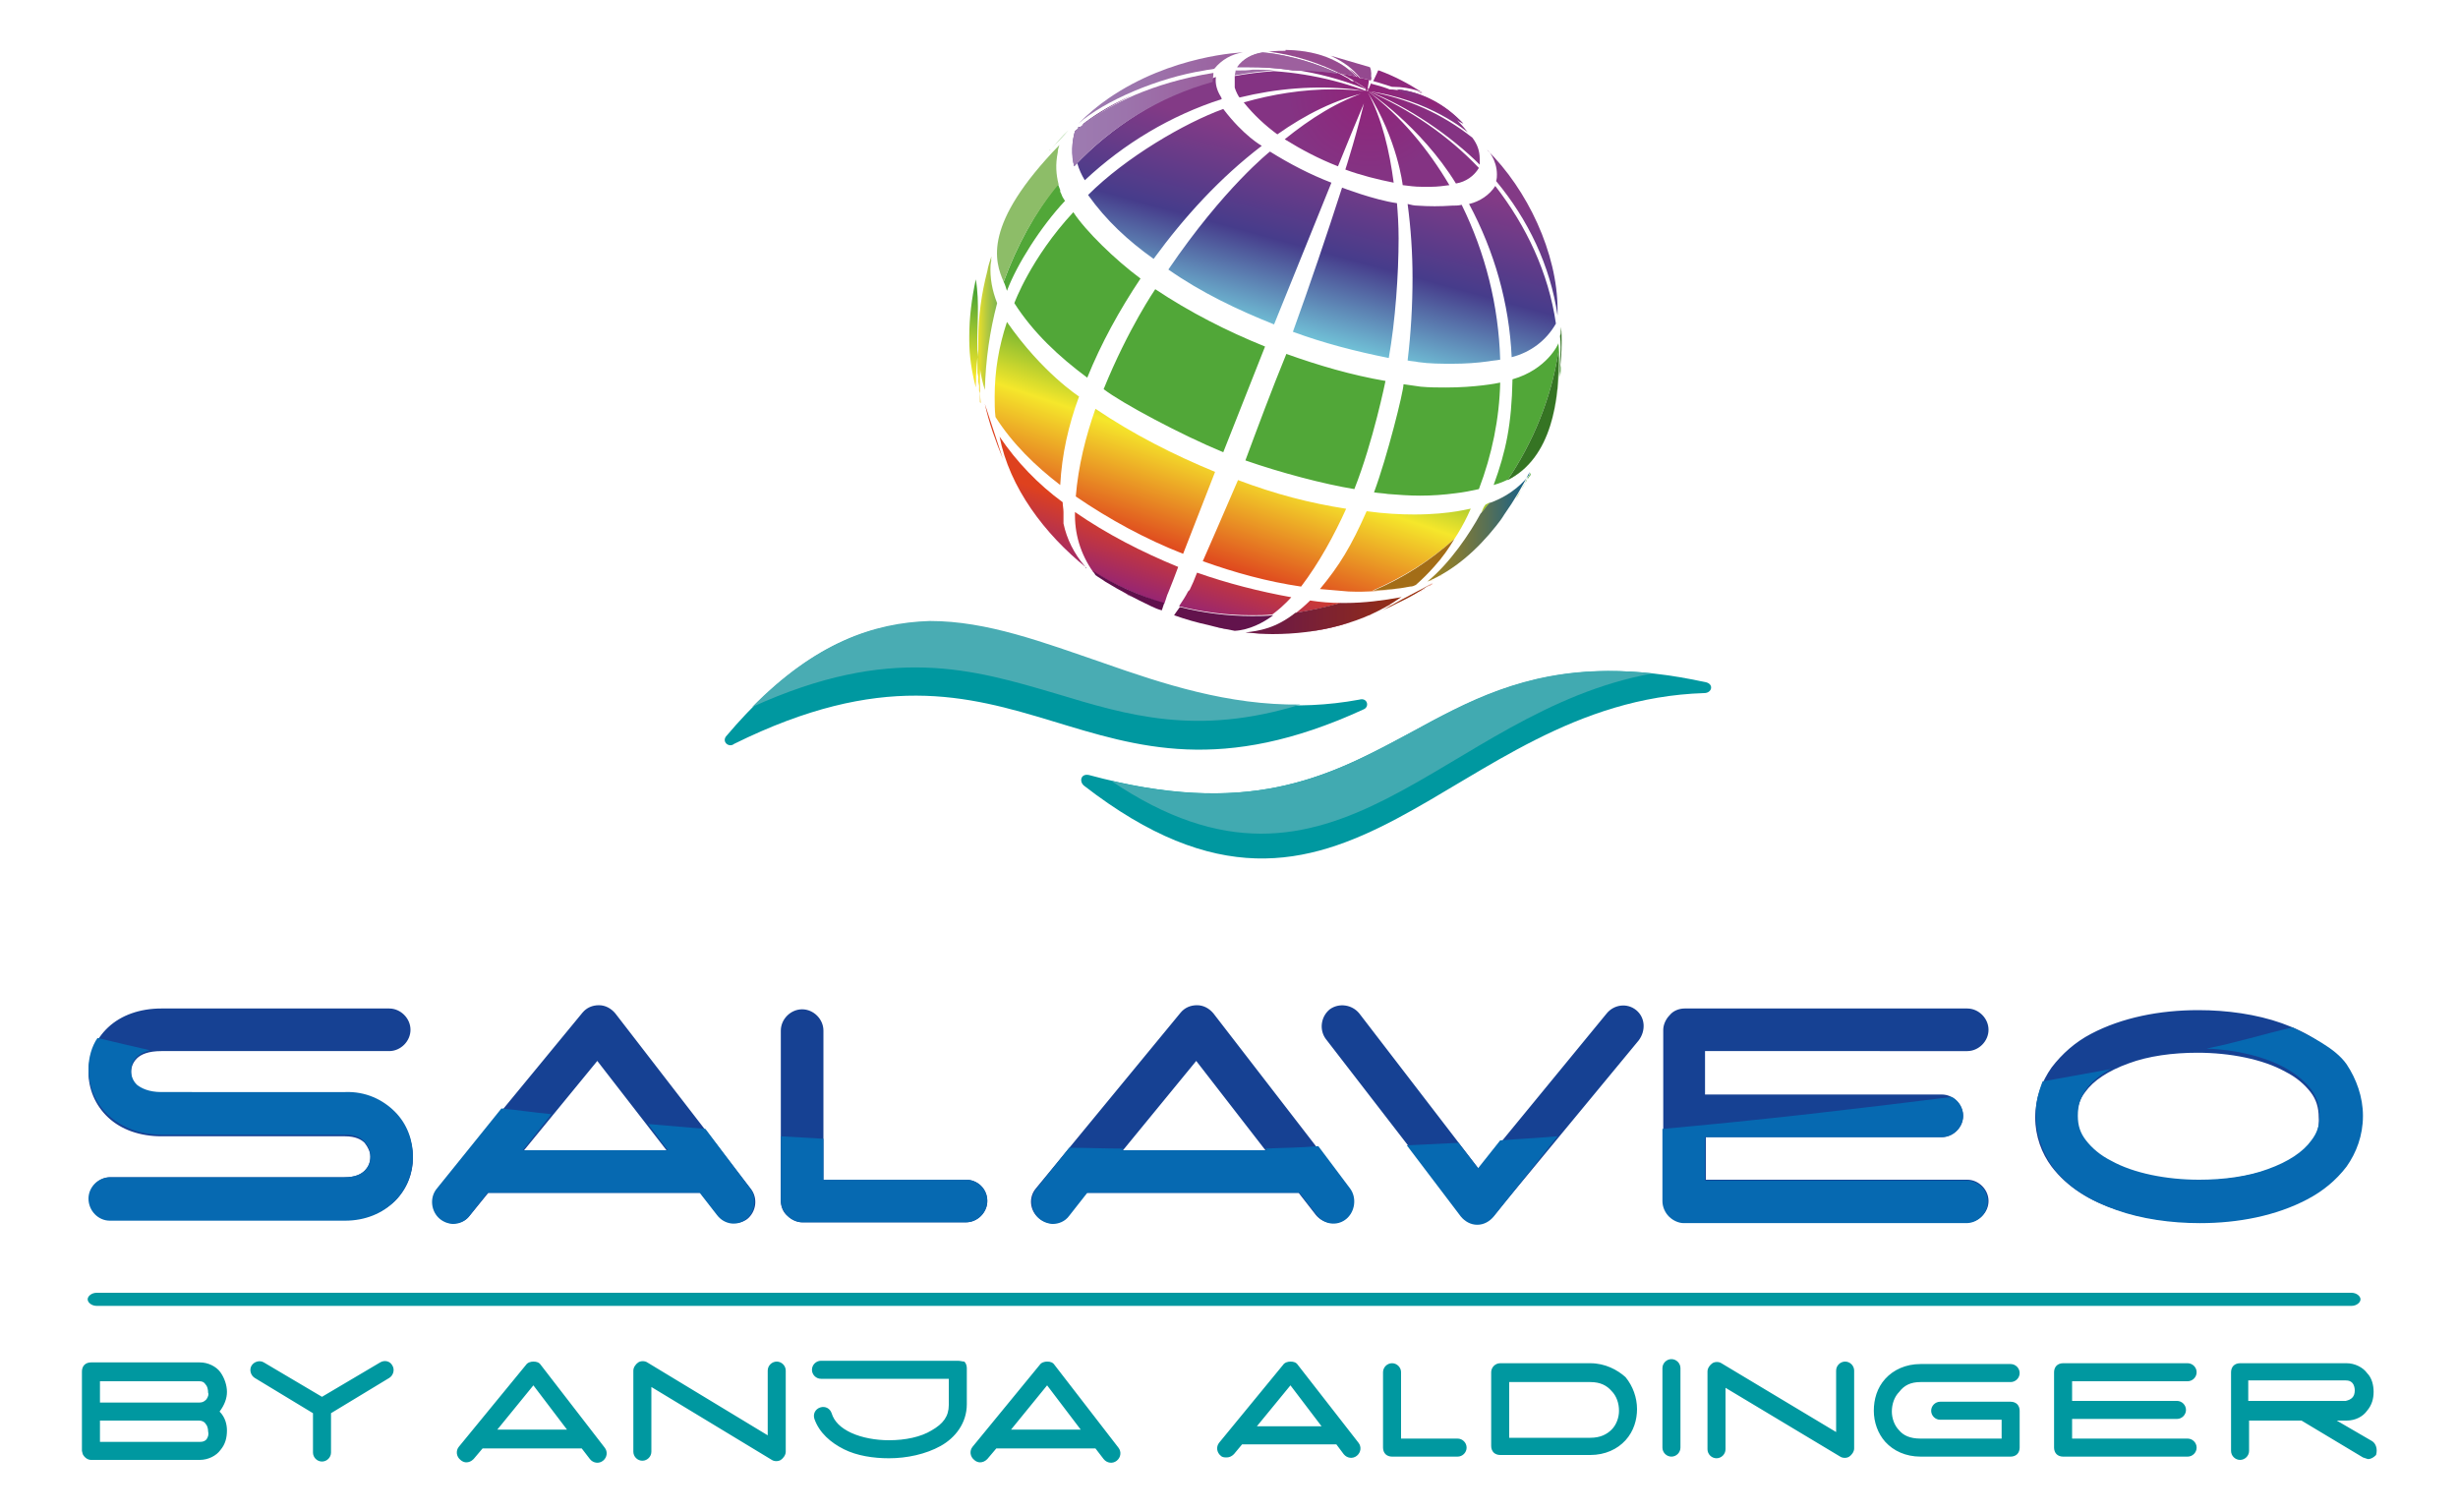 <?xml version="1.0" encoding="utf-8"?>
<!-- Generator: Adobe Illustrator 19.0.0, SVG Export Plug-In . SVG Version: 6.00 Build 0)  -->
<svg version="1.1" id="Ebene_1" xmlns="http://www.w3.org/2000/svg" xmlns:xlink="http://www.w3.org/1999/xlink" x="0px" y="0px"
	 viewBox="0 0 300 184.5" style="enable-background:new 0 0 300 184.5;" xml:space="preserve">
<style type="text/css">
	.st0{fill:#164193;}
	.st1{clip-path:url(#SVGID_2_);}
	.st2{clip-path:url(#SVGID_2_);fill:url(#XMLID_85_);}
	.st3{clip-path:url(#SVGID_4_);fill:url(#XMLID_122_);}
	.st4{clip-path:url(#SVGID_8_);fill:url(#XMLID_127_);}
	.st5{clip-path:url(#SVGID_10_);fill:url(#XMLID_128_);}
	.st6{clip-path:url(#SVGID_12_);}
	.st7{clip-path:url(#XMLID_134_);}
	.st8{clip-path:url(#XMLID_140_);}
	.st9{clip-path:url(#XMLID_144_);}
	.st10{clip-path:url(#XMLID_157_);}
	.st11{clip-path:url(#XMLID_172_);}
	.st12{clip-path:url(#XMLID_173_);}
	.st13{clip-path:url(#XMLID_178_);}
	.st14{clip-path:url(#XMLID_184_);}
	.st15{clip-path:url(#XMLID_189_);}
	.st16{clip-path:url(#XMLID_202_);}
	.st17{clip-path:url(#XMLID_210_);}
	.st18{clip-path:url(#XMLID_599_);}
	.st19{clip-path:url(#XMLID_601_);}
	.st20{clip-path:url(#XMLID_604_);}
	.st21{clip-path:url(#XMLID_606_);}
	.st22{clip-path:url(#XMLID_609_);}
	.st23{clip-path:url(#XMLID_611_);}
	.st24{clip-path:url(#XMLID_613_);}
	.st25{clip-path:url(#XMLID_616_);}
	.st26{clip-path:url(#XMLID_618_);}
	.st27{clip-path:url(#SVGID_40_);}
	.st28{clip-path:url(#XMLID_621_);}
	.st29{fill:#0098A0;}
	.st30{clip-path:url(#XMLID_625_);}
	.st31{clip-path:url(#XMLID_626_);}
	.st32{clip-path:url(#XMLID_627_);}
	.st33{clip-path:url(#XMLID_628_);}
	.st34{clip-path:url(#XMLID_629_);}
	.st35{clip-path:url(#XMLID_630_);}
</style>
<path class="st0" d="M75.1,123.7c-0.5-0.6-1.2-1-2-1c-0.8,0-1.5,0.3-2,0.9l-17.7,21.5c-0.9,1.1-0.7,2.7,0.4,3.6
	c0.5,0.4,1.1,0.6,1.6,0.6c0.8,0,1.5-0.3,2-1l2.2-2.7h25.7l0.2,0l2.1,2.7c0.9,1.1,2.5,1.3,3.6,0.5c1.1-0.9,1.3-2.5,0.5-3.6
	L75.1,123.7z M63.8,140.6l9.1-11.1l8.6,11.1H63.8z M199.7,123.3c-1.1-0.9-2.7-0.7-3.6,0.4l-15.6,19l-14.6-19
	c-0.9-1.1-2.5-1.3-3.6-0.5c-1.1,0.9-1.3,2.5-0.5,3.6l16.6,21.5c0.5,0.6,1.2,1,2,1h0c0.8,0,1.5-0.4,2-1L200,127
	C200.9,125.8,200.8,124.2,199.7,123.3 M148.1,123.7c-0.5-0.6-1.2-1-2-1c-0.8,0-1.5,0.3-2,0.9l-17.7,21.5c-0.9,1.1-0.7,2.7,0.4,3.6
	c0.5,0.4,1.1,0.6,1.6,0.6c0.7,0,1.5-0.3,2-1l2.2-2.7h25.7l0.2,0l2.1,2.7c0.9,1.1,2.5,1.3,3.6,0.5c1.1-0.9,1.3-2.5,0.5-3.6
	L148.1,123.7z M136.9,140.6l9.1-11.1l8.6,11.1H136.9z M42.1,133.5H19.7c-1.6,0-2.4-0.5-3-0.9c-0.5-0.5-0.7-1.1-0.7-1.7
	c0-0.6,0.2-1.2,0.7-1.7c0.5-0.5,1.4-0.9,3-0.9h27.8c1.4,0,2.6-1.2,2.6-2.6c0-1.4-1.2-2.6-2.6-2.6v0c0,0-25.3,0-27.8,0
	c-2.6,0-4.9,0.8-6.5,2.3c-1.6,1.5-2.4,3.5-2.4,5.5c0,2,0.8,4,2.4,5.5c1.6,1.5,3.9,2.3,6.5,2.3h10.5h11.9c1.3,0,2,0.4,2.4,0.8
	c0.4,0.5,0.7,1.1,0.7,1.7c0,0.6-0.2,1.2-0.7,1.7c-0.4,0.4-1.1,0.8-2.4,0.8l-0.1,0c-0.2,0-1.2,0-2.6,0c-1.4,0-3.3,0-5.5,0
	c-8.5,0-20.4,0-20.4,0c-1.4,0-2.6,1.2-2.6,2.6c0,1.4,1.2,2.6,2.6,2.6c0,0,11.9,0,20.4,0c2.1,0,4,0,5.5,0c1.4,0,2.3,0,2.7,0
	c2.5,0,4.6-0.9,6.1-2.3c1.5-1.5,2.2-3.4,2.2-5.3c0-1.9-0.7-3.9-2.2-5.4C46.8,134.4,44.6,133.4,42.1,133.5 M117.9,144h-17.4v-18.2
	c0-1.4-1.2-2.6-2.6-2.6c-1.4,0-2.6,1.2-2.6,2.6v20.8c0,0.7,0.3,1.4,0.8,1.8c0.5,0.5,1.2,0.8,1.8,0.8h20c1.4,0,2.6-1.2,2.6-2.6
	C120.5,145.1,119.3,144,117.9,144 M286.3,130.3c-1.9-2.6-4.7-4.3-7.8-5.4c-3.1-1.1-6.7-1.6-10.2-1.6c-4.7,0-9.3,0.9-13.1,2.9
	c-1.9,1-3.5,2.4-4.8,4.1c-1.2,1.7-2,3.8-2,6.1c0,2.3,0.8,4.4,2,6c1.9,2.5,4.7,4.2,7.8,5.2c3.1,1.1,6.7,1.6,10.2,1.6
	c4.7,0,9.3-0.9,13.1-2.9c1.9-1,3.5-2.3,4.8-4c1.2-1.7,2-3.8,2-6C288.3,134.1,287.5,132,286.3,130.3 M282.1,139.4
	c-1,1.3-2.8,2.6-5.3,3.4c-2.4,0.8-5.4,1.3-8.4,1.3c-4,0-8-0.8-10.8-2.3c-1.4-0.7-2.4-1.6-3.1-2.5c-0.7-0.9-1-1.8-1-2.9
	c0-1.2,0.3-2.2,1-3.1c1-1.4,2.8-2.6,5.3-3.5c2.4-0.9,5.4-1.3,8.4-1.3c4,0,8,0.8,10.7,2.3c1.4,0.7,2.4,1.6,3.1,2.5
	c0.7,0.9,1,1.9,1,3.1C283.1,137.6,282.8,138.5,282.1,139.4 M240.1,128.3c1.4,0,2.6-1.2,2.6-2.6c0-1.4-1.2-2.6-2.6-2.6h-34.5
	c-0.7,0-1.4,0.3-1.8,0.8c-0.5,0.5-0.8,1.2-0.8,1.8v20.9c0,0.7,0.3,1.4,0.8,1.8c0.5,0.5,1.2,0.8,1.8,0.8h34.5c1.4,0,2.6-1.2,2.6-2.6
	c0-1.4-1.2-2.6-2.6-2.6h-31.9v-5.2H237c1.4,0,2.6-1.2,2.6-2.6c0-1.4-1.2-2.6-2.6-2.6h-28.9v-5.3H240.1z"/>
<g>
	<defs>
		<path id="SVGID_1_" d="M156.8,17c2.1,1.3,4.2,2.4,6.5,3.3c1.2-3,2.5-6.1,3.8-9.2C163.3,12.3,159.9,14.5,156.8,17 M167.1,11.1
			L167.1,11.1 M167.1,11.1L167.1,11.1 M167.1,11.1L167.1,11.1 M167.1,11.1L167.1,11.1 M173.4,11.3L173.4,11.3L173.4,11.3L173.4,11.3
			L173.4,11.3L173.4,11.3L173.4,11.3l0.2,0.1l0,0c-0.1,0-0.3-0.1-0.7-0.2L173.4,11.3z M151.8,12.5c1.2,1.5,2.6,2.8,4.1,3.9
			c3.4-2.4,7.1-4.3,11.2-5.2c-1.4-0.2-2.9-0.3-4.3-0.3C159,10.9,155.3,11.5,151.8,12.5 M167.1,11.1L167.1,11.1 M167.1,11.1
			L167.1,11.1 M170.5,10.9c3,0.3,5.9,1.9,8.1,4.2C176.1,13.4,173.4,12,170.5,10.9 M167.3,9.8c-0.4-0.1-0.9-0.2-1.3-0.3l0,0.1l0,0
			l0,0l0,0.1l0,0l0.4,0.6l0,0l0.1,0.1l0,0l0.1,0.1l0,0l0.1,0.1l0,0.1l0,0l0,0.1l0,0l0,0.1l0,0l0,0.1l0,0l0,0.1l0.1,0.1
			c-1.1,4.9-2.6,9.5-2.6,9.5c1.9,0.7,3.9,1.2,5.9,1.6c-0.5-3.8-1.4-7.8-3.2-11.1c3.7,5.9,4.3,11.4,4.3,11.4c0.8,0.1,1.5,0.2,2.3,0.2
			l0.1,0h0c0.4,0,0.7,0,1.1,0c0.7,0,1.5-0.1,2.2-0.2c-2.6-4.4-5.9-8.4-10-11.5c0,0,0,0,0,0l0,0c0,0,6.5,4.3,10.8,11.3
			c1.2-0.2,2.2-0.9,2.8-1.9c-3.8-4-8.5-7.2-13.6-9.4c4.9,1.8,10.3,5.6,13.7,9c0-0.2,0-0.5,0-0.7c0-1-0.3-1.8-0.9-2.6
			c-3.7-2.9-7.8-4.8-12.9-5.7c7.7,1,12.4,5.1,12.4,5.1l-0.1-0.1c-1-1.3-2.2-2.4-3.5-3.2l0,0l-0.1,0l0,0l0,0c-1.9-1.3-4.1-2-6.3-2
			c-0.8,0-1.6,0.1-2.4,0.3l0.1,0l0,0l0.1,0l0,0l0,0l0.1,0l0,0l0.1,0l0,0l0.1,0l0,0l0.1,0l0,0l0.1,0h0c0.7-0.2,1.4-0.3,2.1-0.3
			c-0.8-0.3-1.5-0.5-2.3-0.7l0.1-0.2c-0.2,0.5-0.4,1-0.6,1.4l0,0l0,0c0,0,0.3-1.2,0.3-2.1C167.4,9.3,167.4,9.6,167.3,9.8 M167.4,9
			L167.4,9 M163.7,9L163.7,9L163.7,9z M150.7,8.9L150.7,8.9l0-0.1L150.7,8.9z M168.3,8.7l-0.1,0L168.3,8.7z M151.4,8.6l0.2,0
			L151.4,8.6z M167.4,9c0-0.2,0-0.3,0-0.5L167.4,9z M151.6,8.6l0.3,0L151.6,8.6z M151.9,8.6L151.9,8.6L151.9,8.6z M167.4,8.6
			L167.4,8.6L167.4,8.6z M152.7,8.6L152.7,8.6l-0.6,0h0l-0.2,0c0.3,0,0.6,0,0.9,0c0.9,0,1.8,0,2.6,0.1c-1.6,0.1-3.2,0.3-4.8,0.6v1
			c0.1,0.5,0.3,1,0.6,1.5l0.1,0.1c4.5-1.1,9.2-1.5,13.9-1l0,0h0c0.6,0.1,1.2,0.2,1.8,0.3c-4.5-1.7-9.3-2.6-14.1-2.6H152.7z
			 M167.4,8.6L167.4,8.6L167.4,8.6z M167.4,8.5L167.4,8.5L167.4,8.5z M167.4,8.5L167.4,8.5L167.4,8.5z M165.7,9.4
			c-0.7-0.2-1.3-0.3-2-0.4c2.1,1.1,3.3,2,3.4,2.1l-0.2-0.1l0,0l-0.1-0.1l0,0c-0.5-0.3-0.9-0.6-1.4-0.9v0l-0.1-0.1l0,0L165,9.9l0,0
			l-0.3-0.2l0,0l-0.1-0.1l0,0c-0.4-0.2-0.9-0.5-1.3-0.7c-1.8-0.3-3.6-0.4-5.4-0.4l-0.1,0c3,0.4,5.9,1.2,8.7,2.3l0,0l0.2,0.1l0.1,0
			l0.1,0l0.2,0.1c-0.5-0.7-1.2-1.7-2.4-2.6C165,8.8,165.4,9.1,165.7,9.4 M167.4,8.5L167.4,8.5L167.4,8.5z M167.3,8.5L167.3,8.5
			L167.3,8.5z M167.3,8.5L167.3,8.5L167.3,8.5z M167.3,8.4l-0.1-0.2L167.3,8.4z M151,8.2L151,8.2L151,8.2z M164.6,8.5
			c-0.4-0.3-0.9-0.6-1.4-0.9C163.8,7.9,164.2,8.2,164.6,8.5 M163.3,7.6C163.3,7.6,163.3,7.6,163.3,7.6
			C163.3,7.6,163.3,7.6,163.3,7.6 M163.3,7.6c0,0-0.1,0-0.1-0.1C163.2,7.6,163.2,7.6,163.3,7.6 M163.2,7.5
			C163.2,7.5,163.2,7.5,163.2,7.5C163.2,7.5,163.2,7.5,163.2,7.5 M163.2,7.5C163.1,7.5,163.1,7.5,163.2,7.5
			C163.1,7.5,163.1,7.5,163.2,7.5 M163.1,7.5C163.1,7.5,163.1,7.5,163.1,7.5C163.1,7.5,163.1,7.5,163.1,7.5 M163.1,7.5
			C163.1,7.5,163.1,7.5,163.1,7.5C163.1,7.5,163.1,7.5,163.1,7.5 M163,7.5C163,7.5,163,7.5,163,7.5C163,7.5,163,7.5,163,7.5
			 M163,7.4C163,7.4,163,7.4,163,7.4C163,7.4,163,7.4,163,7.4 M162.9,7.4C162.9,7.4,162.9,7.4,162.9,7.4
			C162.9,7.4,162.9,7.4,162.9,7.4 M162.9,7.4C162.9,7.4,162.9,7.4,162.9,7.4C162.9,7.4,162.9,7.4,162.9,7.4 M162.9,7.4
			C162.8,7.4,162.8,7.4,162.9,7.4C162.8,7.4,162.8,7.4,162.9,7.4 M162.8,7.4C162.8,7.4,162.8,7.3,162.8,7.4
			C162.8,7.3,162.8,7.4,162.8,7.4 M162.8,7.3C162.8,7.3,162.7,7.3,162.8,7.3C162.7,7.3,162.8,7.3,162.8,7.3 M162.7,7.3
			C162.7,7.3,162.7,7.3,162.7,7.3C162.7,7.3,162.7,7.3,162.7,7.3 M162.7,7.3C162.7,7.3,162.7,7.3,162.7,7.3
			C162.7,7.3,162.7,7.3,162.7,7.3 M162.6,7.3C162.6,7.3,162.6,7.3,162.6,7.3C162.6,7.3,162.6,7.3,162.6,7.3 M162.6,7.3
			C162.6,7.2,162.6,7.2,162.6,7.3C162.6,7.2,162.6,7.2,162.6,7.3 M162.5,7.2C162.5,7.2,162.5,7.2,162.5,7.2
			C162.5,7.2,162.5,7.2,162.5,7.2 M162.5,7.2C162.5,7.2,162.5,7.2,162.5,7.2C162.5,7.2,162.5,7.2,162.5,7.2 M162.4,7.2
			C162.4,7.2,162.4,7.2,162.4,7.2C162.4,7.2,162.4,7.2,162.4,7.2 M162.4,7.2C162.4,7.2,162.4,7.2,162.4,7.2
			C162.4,7.2,162.4,7.2,162.4,7.2 M162.3,7.1C162.3,7.1,162.3,7.1,162.3,7.1C162.3,7.1,162.3,7.1,162.3,7.1 M162.3,7.1
			C162.3,7.1,162.3,7.1,162.3,7.1C162.3,7.1,162.3,7.1,162.3,7.1 M162.3,7.1C162.2,7.1,162.2,7.1,162.3,7.1
			C162.2,7.1,162.2,7.1,162.3,7.1 M162.2,7.1C162.2,7.1,162.2,7.1,162.2,7.1C162.2,7.1,162.2,7.1,162.2,7.1 M162.2,7.1
			C162.2,7.1,162.1,7.1,162.2,7.1C162.1,7.1,162.2,7.1,162.2,7.1 M162.1,7.1C162.1,7,162.1,7,162.1,7.1C162.1,7,162.1,7,162.1,7.1
			 M158.5,7L158.5,7L158.5,7z M162.1,7C162.1,7,162,7,162.1,7C162,7,162.1,7,162.1,7 M162,7C162,7,162,7,162,7C162,7,162,7,162,7
			 M162,7C162,7,162,7,162,7C162,7,162,7,162,7 M161.9,7C161.9,7,161.9,7,161.9,7C161.9,7,161.9,7,161.9,7 M161.9,7
			C161.9,6.9,161.8,6.9,161.9,7C161.8,6.9,161.9,6.9,161.9,7 M161.8,6.9C161.8,6.9,161.8,6.9,161.8,6.9
			C161.8,6.9,161.8,6.9,161.8,6.9 M158.1,6.9L158.1,6.9L158.1,6.9z M161.8,6.9C161.8,6.9,161.7,6.9,161.8,6.9
			C161.7,6.9,161.8,6.9,161.8,6.9 M161.7,6.9C161.7,6.9,161.7,6.9,161.7,6.9C161.7,6.9,161.7,6.9,161.7,6.9 M158.1,6.9l-0.1,0
			L158.1,6.9z M158,6.9L158,6.9L158,6.9z M161.7,6.9C161.7,6.9,161.6,6.9,161.7,6.9C161.6,6.9,161.7,6.9,161.7,6.9 M161.6,6.9
			C161.6,6.9,161.6,6.9,161.6,6.9C161.6,6.9,161.6,6.9,161.6,6.9 M157.8,6.8L157.8,6.8L157.8,6.8z M157.8,6.8L157.8,6.8L157.8,6.8z
			 M161.6,6.8C161.6,6.8,161.5,6.8,161.6,6.8C161.5,6.8,161.6,6.8,161.6,6.8 M161.5,6.8C161.5,6.8,161.5,6.8,161.5,6.8
			C161.5,6.8,161.5,6.8,161.5,6.8 M157.7,6.8L157.7,6.8L157.7,6.8z M157.4,6.7L157.4,6.7L157.4,6.7z M157.4,6.7L157.4,6.7L157.4,6.7
			z M157.3,6.7L157.3,6.7L157.3,6.7z M157.2,6.7L157.2,6.7L157.2,6.7z M157.1,6.7L157.1,6.7L157.1,6.7L157.1,6.7z M157.1,6.7
			L157.1,6.7L157.1,6.7z M157,6.7L157,6.7L157,6.7L157,6.7z M157,6.7L157,6.7L157,6.7z M157,6.7L157,6.7L157,6.7L157,6.7z M157,6.6
			L157,6.6L157,6.6z M156.7,6.6L156.7,6.6L156.7,6.6L156.7,6.6z M156.7,6.6L156.7,6.6L156.7,6.6z M156.7,6.6L156.7,6.6L156.7,6.6z
			 M156.6,6.6L156.6,6.6L156.6,6.6z M156.5,6.6L156.5,6.6L156.5,6.6z M156.5,6.6L156.5,6.6L156.5,6.6z M156.5,6.6L156.5,6.6
			L156.5,6.6z M156.5,6.6L156.5,6.6L156.5,6.6z M156.3,6.5L156.3,6.5L156.3,6.5z M156.3,6.5L156.3,6.5L156.3,6.5z M156.2,6.5
			L156.2,6.5L156.2,6.5z M156.2,6.5l-0.1,0L156.2,6.5z M156,6.5l-0.1,0L156,6.5z M155.9,6.5L155.9,6.5L155.9,6.5z M163.1,8.9
			c-4.6-2.1-8.3-2.4-9-2.5C154.8,6.5,158.5,6.8,163.1,8.9 M154.1,6.4L154.1,6.4L154.1,6.4z M155.8,6.4L155.8,6.4L155.8,6.4z
			 M154.1,6.4L154.1,6.4L154.1,6.4z M155.8,6.4L155.8,6.4L155.8,6.4L155.8,6.4z M154,6.4L154,6.4L154,6.4L154,6.4L154,6.4L154,6.4
			L154,6.4z M155.8,6.4L155.8,6.4L155.8,6.4z M154,6.4L154,6.4L154,6.4L154,6.4z M155.8,6.4L155.8,6.4L155.8,6.4L155.8,6.4z
			 M155.6,6.4L155.6,6.4L155.6,6.4z M155.5,6.4L155.5,6.4L155.5,6.4z M155.3,6.4L155.3,6.4L155.3,6.4z M155.1,6.3L155.1,6.3
			L155.1,6.3z M154.7,6.3l0.3,0L154.7,6.3L154.7,6.3z M155,6.3L155,6.3l0.3,0L155,6.3z M155.3,6.2c0.3,0,0.6-0.1,0.9-0.1
			C155.9,6.2,155.6,6.2,155.3,6.2 M156.2,6.2l0.1,0L156.2,6.2z M156.5,6.2L156.5,6.2l-0.1,0l0,0l0.6,0h0.3c1.7,0,3.1,0.3,4.3,0.7
			c-1.2-0.4-2.7-0.7-4.4-0.7L156.5,6.2z"/>
	</defs>
	<clipPath id="SVGID_2_">
		<use xlink:href="#SVGID_1_"  style="overflow:visible;"/>
	</clipPath>
	<g id="XMLID_25_" class="st1">
		<defs>
			<path id="XMLID_26_" d="M154.5,140.2l0.2,0.2h-17.6l0.2-0.2c-2.2,0-4.4-0.1-6.6-0.1l-4,5.1c-0.9,1.1-0.7,2.8,0.4,3.8
				c0.5,0.4,1.1,0.6,1.6,0.6c0.7,0,1.5-0.3,2-1l2.2-2.8h25.7l0.2,0l2.1,2.8c0.9,1.2,2.5,1.4,3.6,0.5c1.1-0.9,1.3-2.6,0.5-3.8
				l-3.9-5.2C158.8,140.2,156.7,140.2,154.5,140.2 M183.2,139.2l-2.7,3.4l-2.4-3.2c-2.1,0.1-4.2,0.2-6.3,0.3l6.6,8.8
				c0.5,0.6,1.2,1,2,1h0c0.8,0,1.5-0.4,2-1l7.8-9.9C187.9,138.9,185.6,139.1,183.2,139.2 M95.4,146.7c0,0.7,0.3,1.4,0.8,1.9
				c0.5,0.5,1.2,0.8,1.8,0.8h20c1.4,0,2.6-1.2,2.6-2.7c0-1.5-1.2-2.7-2.6-2.7h-17.4v-5c-1.7-0.1-3.5-0.2-5.2-0.3V146.7z M53.5,145.3
				c-0.9,1.1-0.7,2.8,0.4,3.8c0.5,0.4,1.1,0.6,1.6,0.6c0.7,0,1.5-0.3,2-1l2.2-2.8h25.7l0.2,0l2.1,2.8c0.9,1.2,2.5,1.4,3.6,0.5
				c1.1-0.9,1.3-2.6,0.5-3.8l-5.5-7.4c-2.4-0.2-4.7-0.4-7-0.6l2.4,3.2H64l3.5-4.5c-2.1-0.2-4.1-0.5-6.1-0.7L53.5,145.3z M203,137.8
				v8.9c0,0.7,0.3,1.4,0.8,1.9c0.5,0.5,1.2,0.8,1.8,0.8h34.5c1.4,0,2.6-1.2,2.6-2.7c0-1.5-1.2-2.7-2.6-2.7l-31.9,0v-5.4h28.9
				c1.4,0,2.6-1.2,2.6-2.7c0-1-0.6-1.9-1.4-2.4C227.1,135.4,215.3,136.7,203,137.8 M11,130.5c0,2,0.8,4.1,2.4,5.6
				c1.6,1.5,3.9,2.4,6.5,2.4h10.5h11.9c1.3,0,2,0.4,2.4,0.9c0.5,0.5,0.7,1.1,0.7,1.8c0,0.7-0.2,1.3-0.7,1.7
				c-0.4,0.4-1.1,0.8-2.5,0.8l-0.1,0c-0.2,0-1.2,0-2.6,0c-1.4,0-3.3,0-5.5,0c-8.5,0-20.4,0-20.4,0c-1.4,0-2.6,1.2-2.6,2.7
				c0,1.5,1.2,2.7,2.6,2.7c0,0,11.9,0,20.4,0c2.1,0,4,0,5.5,0c1.4,0,2.3,0,2.8,0c2.5,0,4.6-0.9,6.1-2.4c1.5-1.5,2.2-3.5,2.2-5.5
				c0-2-0.7-4-2.2-5.5c-1.5-1.5-3.6-2.5-6.1-2.5H19.9c-1.6,0-2.5-0.5-3-1c-0.5-0.5-0.7-1.1-0.7-1.7c0-0.6,0.2-1.2,0.7-1.7
				c0.3-0.3,0.8-0.6,1.6-0.8c-2.2-0.5-4.3-1-6.4-1.5C11.4,127.7,11,129.1,11,130.5 M268.3,128c3.6,0.1,8.2,1,10.7,2.4
				c1.4,0.8,2.4,1.7,3.1,2.6c0.7,1,1,1.9,1,3.2c0,1.2-0.3,2.1-1,3.1c-1,1.4-2.8,2.7-5.3,3.5c-2.4,0.9-5.4,1.3-8.4,1.3
				c-4,0-8-0.9-10.7-2.3c-1.4-0.7-2.4-1.6-3.1-2.5c-0.7-0.9-1-1.8-1-3c0-1.3,0.3-2.3,1-3.2c0.6-0.9,1.7-1.8,3-2.6
				c-2.7,0.5-5.5,1-8.3,1.5c-0.5,1.3-0.8,2.8-0.8,4.3c0,2.3,0.8,4.5,2,6.2c1.9,2.6,4.7,4.3,7.8,5.4c3.1,1.1,6.6,1.6,10.2,1.6
				c4.7,0,9.3-0.9,13.1-3c1.9-1,3.5-2.4,4.8-4.1c1.2-1.7,2-3.9,2-6.2c0-2.4-0.8-4.6-2-6.3c-1.4-2-4.4-3.5-6.6-4.6
				c-3.7,0.9-6.5,1.8-10.4,2.7"/>
		</defs>
		<use xlink:href="#XMLID_26_"  style="overflow:visible;fill:#0669B1;"/>
		<clipPath id="XMLID_60_">
			<use xlink:href="#XMLID_26_"  style="overflow:visible;"/>
		</clipPath>
	</g>
	
		<radialGradient id="XMLID_85_" cx="-546.167" cy="832.882" r="2.592" gradientTransform="matrix(3.905 0 0 -3.905 2300.015 3263.532)" gradientUnits="userSpaceOnUse">
		<stop  offset="0" style="stop-color:#912379"/>
		<stop  offset="1" style="stop-color:#843383"/>
	</radialGradient>
	<rect id="XMLID_586_" x="150.7" y="6.2" class="st2" width="30.1" height="16.7"/>
</g>
<g>
	<defs>
		<path id="SVGID_3_" d="M172.4,33.9c0,3.4-0.2,6.8-0.6,10.1c0.4,0.1,0.9,0.1,1.3,0.2c1.4,0.2,2.8,0.2,4.2,0.2c1.5,0,3-0.1,4.4-0.3
			c0.5-0.1,0.9-0.1,1.4-0.2c-0.2-6.6-1.8-13-4.7-18.9c-0.4,0.1-0.8,0.1-1.2,0.1c-1.4,0.1-2.8,0.1-4.2,0c-0.4,0-0.8-0.1-1.2-0.2
			C172.2,27.9,172.4,30.9,172.4,33.9 M157.8,40.5c3.8,1.4,7.7,2.4,11.7,3.2c0.8-4.5,1.2-10.2,1.2-14.6c0-1.7-0.1-3.1-0.2-4.3
			c-2.8-0.4-6.7-1.9-6.7-1.9C161.9,28.8,159.9,34.7,157.8,40.5 M179.3,24.9c3.1,5.8,4.9,12.1,5.2,18.7c2.3-0.6,4.2-2,5.4-4.1
			c-0.9-6.2-3.6-11.9-7.4-16.8C181.8,23.8,180.6,24.6,179.3,24.9 M142.6,32.9c4,2.8,8.4,4.9,12.9,6.7l7-17.3c-2.6-1-5.1-2.3-7.5-3.8
			C155,18.5,149.4,22.9,142.6,32.9 M182.7,21.3c0,0.2,0,0.5-0.1,0.8c3.9,4.7,6.6,10.3,7.5,16.4l0-0.7c0-6.9-3.7-14.7-8.6-19.5
			C181.6,18.3,182.7,19.5,182.7,21.3 M131.8,15.5C131.8,15.5,131.8,15.5,131.8,15.5L131.8,15.5z M131.8,15.5L131.8,15.5L131.8,15.5
			C131.9,15.5,131.9,15.5,131.8,15.5 M133.5,13.4L133.5,13.4L133.5,13.4z M132.8,23.8c2.2,3.1,4.9,5.6,8,7.8
			c3.8-5.2,8.1-9.9,13.2-13.8c0,0-2.2-1.2-4.7-4.5C144.6,15,137.4,19.2,132.8,23.8 M133.6,13.3L133.6,13.3L133.6,13.3z M133.6,13.3
			L133.6,13.3L133.6,13.3L133.6,13.3L133.6,13.3z M133.7,13.3L133.7,13.3L133.7,13.3l0.1-0.1l0.1-0.1l0,0l0.2-0.1L133.7,13.3z
			 M134.1,12.9L134.1,12.9L134.1,12.9z M134.1,12.9L134.1,12.9L134.1,12.9z M134.2,12.8l0.3-0.2L134.2,12.8z M134.5,12.6L134.5,12.6
			L134.5,12.6z M134.5,12.6l0.2-0.1L134.5,12.6z M134.7,12.5L134.7,12.5L134.7,12.5z M134.8,12.4L134.8,12.4L134.8,12.4z
			 M134.8,12.4l0.1-0.1L134.8,12.4z M135,12.3L135,12.3L135,12.3z M135,12.3l0.1-0.1L135,12.3z M135.2,12.1L135.2,12.1L135.2,12.1z
			 M135.2,12.1l0.2-0.1L135.2,12.1z M132.5,15L132.5,15L132.5,15L132.5,15l-0.1,0.1h0l-0.1,0.1l0,0l0,0l0,0l-0.1,0l0,0l0,0l0,0
			l-0.1,0l0,0l0,0l0,0l0,0l0,0l0,0c1-0.8,3-2.2,6.1-3.6C135.4,13,133.6,14.2,132.5,15 M137.9,11.9L137.9,11.9L137.9,11.9
			 M137.9,11.9c0,0,0.1,0,0.1-0.1C138,11.8,138,11.9,137.9,11.9 M138.1,11.8L138.1,11.8L138.1,11.8z M138.1,11.8L138.1,11.8
			L138.1,11.8z M138.2,11.8L138.2,11.8L138.2,11.8z M138.2,11.8L138.2,11.8L138.2,11.8z M138.3,11.7L138.3,11.7L138.3,11.7z
			 M138.3,11.7L138.3,11.7L138.3,11.7z M138.4,11.7l0.1,0L138.4,11.7z M131.1,20.3c-0.3-1.4-0.3-2.9,0.1-4.3c0,0,0.2-0.2,0.7-0.5
			l0,0l0,0l0,0l-0.1,0l0,0l0,0l0,0l0,0l0,0l0,0l0,0l0,0l0,0l0,0l0,0l0,0l0,0l0,0l0,0l0,0l0,0l-0.1,0h0l0,0l0,0l0,0l0,0l0,0l0,0
			l-0.1,0l0,0l0,0h0v0l0,0l0,0c-0.2,0.8-0.4,1.6-0.4,2.4c0,1.4,0.4,2.8,1.2,4.1c4.8-4.5,10.5-7.9,16.7-9.9l0-0.1l0,0l-0.1-0.2h0
			c-0.5-0.8-0.7-1.6-0.6-2.4C141.5,11.8,135.7,15.4,131.1,20.3 M151.8,6.4c-1.4,0.2-2.6,0.9-3.5,2C149.2,7.3,150.4,6.6,151.8,6.4
			L151.8,6.4z"/>
	</defs>
	<clipPath id="SVGID_4_">
		<use xlink:href="#SVGID_3_"  style="overflow:visible;"/>
	</clipPath>
	
		<linearGradient id="XMLID_122_" gradientUnits="userSpaceOnUse" x1="-579.659" y1="666.639" x2="-577.067" y2="666.639" gradientTransform="matrix(-2.335 8.507 8.507 2.335 -6862.457 3393.142)">
		<stop  offset="0" style="stop-color:#833A86"/>
		<stop  offset="0.522" style="stop-color:#463C8B"/>
		<stop  offset="1" style="stop-color:#72C5D9"/>
	</linearGradient>
	<polygon id="XMLID_466_" class="st3" points="199.9,9 186,59.6 121,41.8 134.9,-8.8 	"/>
</g>
<g>
	<defs>
		<path id="SVGID_5_" d="M186.6,58L186.6,58L186.6,58l0.1-0.1l0,0l0.1-0.1L186.6,58z M186.8,57.7L186.8,57.7L186.8,57.7L186.8,57.7z
			 M183.1,46.7L183.1,46.7c-0.4,0.1-3.1,0.6-6.6,0.6c-1,0-2,0-3.1-0.1c-0.7-0.1-1.4-0.2-2.1-0.3v0c0,0.9-2,8.9-3.6,13.2
			c0.6,0.1,1.1,0.1,1.7,0.2c1.3,0.1,2.6,0.2,3.9,0.2c1.5,0,2.9-0.1,4.4-0.3c0.9-0.1,1.9-0.3,2.8-0.5C182.1,55.5,183,51.1,183.1,46.7
			L183.1,46.7z M190.5,45.2l0-0.2L190.5,45.2z M190.5,45L190.5,45L190.5,45L190.5,45z M190.5,44.8L190.5,44.8l0,0.2L190.5,44.8
			L190.5,44.8L190.5,44.8z M190.5,44.8L190.5,44.8L190.5,44.8z M190.5,44.7L190.5,44.7L190.5,44.7z M190.5,44.7L190.5,44.7
			L190.5,44.7L190.5,44.7L190.5,44.7z M190.5,44.6L190.5,44.6L190.5,44.6z M190.4,46L190.4,46c0.1-0.5,0.1-1,0.1-1.5
			C190.4,45,190.4,45.5,190.4,46 M190.5,44.5L190.5,44.5L190.5,44.5z M190.5,44.5L190.5,44.5L190.5,44.5L190.5,44.5z M152,56.2
			c4.3,1.5,9.6,2.9,13.3,3.5c2.3-5.8,3.8-13.2,3.8-13.2c-4.1-0.7-8.2-1.9-12.1-3.3C155.2,47.6,153.6,51.9,152,56.2 M190.6,43.3
			C190.6,43.3,190.6,43.2,190.6,43.3L190.6,43.3z M190.6,43.2L190.6,43.2C190.6,43.1,190.6,43.2,190.6,43.2 M190.6,42.4L190.6,42.4
			L190.6,42.4c0,0.3,0,0.5,0,0.7l0-0.3v-0.1l0-0.1V42.4C190.6,42.5,190.6,42.4,190.6,42.4L190.6,42.4 M190.2,43
			c0.2,5.8-0.8,12.9-6.2,15.6C187.1,54,189.3,48.7,190.2,43 M184.6,46.3c-0.1,5.5-0.8,8.8-2.3,12.9c6.5-1.8,7.9-8.9,8-15
			c0-0.8,0-1.5-0.1-2.3C190.2,42,188.8,45.1,184.6,46.3 M190.5,41.1L190.5,41.1L190.5,41.1z M190.5,41.1L190.5,41.1L190.5,41.1z
			 M190.5,41.1L190.5,41.1L190.5,41.1z M190.5,41.1L190.5,41.1L190.5,41.1z M190.6,41.6V42c0,0.2,0,0.3,0,0.5l0,0l0-0.4v0v-0.2
			L190.6,41.6L190.6,41.6l0-0.1l0-0.2v0l0-0.4l0-0.1l0-0.1l0-0.1l0-0.1l0-0.1C190.6,40.8,190.6,41.2,190.6,41.6 M190.6,40.4
			L190.6,40.4C190.6,40.4,190.6,40.4,190.6,40.4 M190.6,40.4L190.6,40.4C190.6,40.4,190.6,40.4,190.6,40.4L190.6,40.4z M190.5,41
			L190.5,41L190.5,41c0-0.2,0.1-0.4,0.1-0.7L190.5,41z M190.6,40c0,0.1,0,0.2,0,0.4l0-0.1l0-0.1L190.6,40L190.6,40z M134.7,47.5
			c2.2,1.7,9.5,5.6,14.6,7.7l5.1-12.9c-4.7-1.9-9.2-4.2-13.4-7C141,35.3,137.7,40.1,134.7,47.5 M123.8,37c2.3,3.6,5.4,6.5,8.9,9.1
			c1.7-4.2,3.9-8.2,6.5-12.1c-3.1-2.3-6.7-5.8-8.2-8.1C125.8,31.5,123.8,37,123.8,37 M122.5,34.4c0.2,0.4,0.3,0.8,0.4,1.1l0,0
			c1.2-3.2,4.1-7.8,7.1-11l-0.1-0.1l0,0c-0.2-0.3-0.3-0.5-0.4-0.8l0,0l-0.1-0.2l0,0l0-0.1l0-0.1v0c-0.1-0.3-0.2-0.5-0.3-0.8
			C126.3,26,124.1,30,122.5,34.4 M127.8,18.8L127.8,18.8c0.1-0.1,0.2-0.2,0.3-0.3C128,18.6,127.9,18.7,127.8,18.8 M129.1,18.5l0-0.2
			L129.1,18.5z M128.1,18.4c0-0.1,0.1-0.1,0.1-0.2C128.2,18.3,128.1,18.4,128.1,18.4 M129.2,18.2L129.2,18.2l0-0.2L129.2,18.2z
			 M129.3,17.7l0,0.2L129.3,17.7L129.3,17.7z M128.2,18.3c0.7-0.8,1.4-1.6,2.2-2.4l0,0C129.7,16.7,128.9,17.5,128.2,18.3"/>
	</defs>
	<use xlink:href="#SVGID_5_"  style="overflow:visible;fill:#51A738;"/>
	<clipPath id="SVGID_6_">
		<use xlink:href="#SVGID_5_"  style="overflow:visible;"/>
	</clipPath>
</g>
<g>
	<defs>
		<path id="SVGID_7_" d="M174.3,71l0.1-0.1l0,0L174.3,71z M174.5,70.9L174.5,70.9l0.1-0.1l0.1,0l0.1,0l0.1,0l0.1,0l0.1,0
			C174.8,70.8,174.6,70.8,174.5,70.9 M175,70.7L175,70.7z M175,70.7L175,70.7l0.1-0.1C175,70.6,175,70.7,175,70.7 M175.1,70.6
			L175.1,70.6C175.1,70.6,175.1,70.6,175.1,70.6L175.1,70.6z M175.1,70.6L175.1,70.6l0.4-0.2h0l0.1-0.1
			C175.4,70.5,175.3,70.5,175.1,70.6 M175.6,70.4L175.6,70.4L175.6,70.4c0,0,0.1-0.1,0.2-0.1C175.7,70.3,175.7,70.3,175.6,70.4
			 M175.8,70.3c0.1,0,0.1-0.1,0.2-0.1C175.9,70.2,175.9,70.2,175.8,70.3 M176,70.2C176,70.2,176,70.2,176,70.2
			C176,70.2,176,70.2,176,70.2 M176,70.2C176,70.1,176.1,70.1,176,70.2C176.1,70.1,176,70.1,176,70.2 M176.1,70.1
			C176.1,70.1,176.2,70.1,176.1,70.1C176.2,70.1,176.1,70.1,176.1,70.1 M176.2,70.1C176.2,70,176.2,70,176.2,70.1
			C176.2,70,176.2,70,176.2,70.1 M176.2,70C176.2,70,176.3,70,176.2,70C176.3,70,176.2,70,176.2,70 M175.5,68.6l0.1-0.1L175.5,68.6z
			 M175.9,68.1l-0.3,0.4C175.7,68.3,175.8,68.2,175.9,68.1L175.9,68.1z M175.9,68.1L175.9,68.1L176,68l0.1-0.1
			C176,68,176,68,175.9,68.1 M176.1,67.9L176.1,67.9L176.1,67.9C176.1,67.9,176.1,67.9,176.1,67.9 M176.3,70c1-0.6,2-1.3,2.9-2.1
			C178.3,68.7,177.3,69.4,176.3,70 M179.2,67.9L179.2,67.9L179.2,67.9z M179.2,67.9l0.1-0.1L179.2,67.9z M179.4,67.8L179.4,67.8
			L179.4,67.8z M179.4,67.7l0.1-0.1L179.4,67.7z M179.6,67.6L179.6,67.6L179.6,67.6z M179.7,67.4L179.7,67.4L179.7,67.4z
			 M179.8,67.3L179.8,67.3L179.8,67.3z M172.6,62.8c-1.7,0-3.6-0.1-5.8-0.4c-1.9,4.3-3.3,6.6-5.7,9.5c1.2,0.1,2.3,0.2,3.5,0.3
			c2.3,0.1,4.6-0.1,6.9-0.5c-1.3,0.2-2.6,0.4-4,0.4c3.7-1.6,7.1-3.7,10-6.3c-0.5,0.7-0.9,1.4-1.5,2.1l0,0c1.4-1.8,2.6-3.7,3.5-5.8
			C179.6,62,177.2,62.8,172.6,62.8 M181.5,61.5L181.5,61.5L181.5,61.5l-0.2,0.1l-0.2,0.3l0,0l0,0c-0.1,0.2-0.2,0.4-0.3,0.7
			c0.4-0.4,0.7-0.8,1.1-1.3L181.5,61.5z M184.9,61.2L184.9,61.2L184.9,61.2z M184.9,61l0.1-0.2L184.9,61z M185,60.9
			c0.2-0.4,0.5-0.8,0.7-1.2C185.5,60.1,185.3,60.5,185,60.9 M146.8,68.5c3.9,1.4,7.9,2.5,12,3.1c2.2-2.9,4-6.2,5.5-9.5
			c-4.5-0.7-8.7-1.8-13.2-3.5C150,61.2,146.8,68.5,146.8,68.5 M185.7,59.7c0.2-0.3,0.4-0.7,0.6-1l0,0l0-0.1l0-0.1l0,0
			C186.2,58.9,186,59.3,185.7,59.7 M186.4,58.4L186.4,58.4L186.4,58.4C186.4,58.4,186.4,58.4,186.4,58.4 M186.8,57.7
			c-0.1,0.3-0.3,0.5-0.4,0.8l0.1-0.1l0,0l0.2-0.3l0,0l0.1-0.1l0,0L186.8,57.7L186.8,57.7z M131.3,60.6c4.1,2.8,8.5,5.2,13.1,7
			l3.9-10c-5.1-2.1-10-4.6-14.6-7.7C132.5,53.3,131.6,56.9,131.3,60.6 M121.4,48.4c0,0.8,0,1.7,0.1,2.5c2.1,3.3,4.9,6,7.9,8.3
			c0.2-3.7,1-7.3,2.3-10.8c0,0-4.5-2.9-8.8-9.1C121.9,42.3,121.4,45.3,121.4,48.4 M119.3,42.6L119.3,42.6l0,0.1v0l0,0.1l0,0l0,0.1v0
			l0,0.1l0,0l0,0.1v0l0,0.1l0,0.1l0,0.1l0,0.1l0,0.1l0,0.1l0,0.1l0,0.1l0,0.1l0,0.1l0,0.1l0,0.1l0,0.1l0,0.1l0,0l0,0.1l0,0l0,0.3
			l0,0l0,0.1l0,0l0,0.1l0,0l0,0.1l0,0l0,0.1l0,0l0,0.1l0,0l0,0.1l0,0l0.1,0.5l0,0l0,0.1l0,0l0,0.1l0,0l0,0.1l0,0l0,0.1l0,0l0,0.1
			l0,0l0,0.1v0l0.1,0.5l0,0l0,0.1l0,0l0,0.1l0,0l0,0.1l0,0l0,0.1l0,0l0,0.1l0,0l0,0.1l0,0l0.1,0.3l0,0l0,0.1l0,0l0,0.1l0,0.1l0,0.1
			l0,0.1l0,0.1l0,0.1l0,0.1l0,0.1l0,0.1l0,0.1l0,0l0.1,0.1c-0.1-0.9-0.1-1.8-0.1-2.8c0-3,0.5-6,1.4-8.9l-0.2-0.4l-0.2-0.4
			c-0.9,3.4-1.5,6.9-1.5,10.6c-0.5-1.9-0.8-3.8-0.8-5.8v-0.4c0-2.3,0.3-4.7,0.8-7C119.6,37.1,119.2,39.9,119.3,42.6 M120.2,34.3
			L120.2,34.3L120.2,34.3z M120.8,32.3L120.8,32.3L120.8,32.3z M120.9,31.9l0,0.4l0.1-0.6L120.9,31.9z M121,31.3L121,31.3l0,0.2
			L121,31.3L121,31.3z M121,31.3L121,31.3L121,31.3z"/>
	</defs>
	<clipPath id="SVGID_8_">
		<use xlink:href="#SVGID_7_"  style="overflow:visible;"/>
	</clipPath>
	
		<linearGradient id="XMLID_127_" gradientUnits="userSpaceOnUse" x1="-576.275" y1="663.752" x2="-573.683" y2="663.752" gradientTransform="matrix(-2.78 8.34 8.34 2.78 -6983.448 3008.436)">
		<stop  offset="0" style="stop-color:#4DA534"/>
		<stop  offset="0.423" style="stop-color:#F5E72B"/>
		<stop  offset="1" style="stop-color:#DE411E"/>
	</linearGradient>
	<polygon id="XMLID_391_" class="st4" points="199.1,35.4 180.1,92.5 106.9,68.1 126,11 	"/>
</g>
<g>
	<defs>
		<path id="SVGID_9_" d="M155.4,77.3L155.4,77.3L155.4,77.3L155.4,77.3z M155.5,77.3L155.5,77.3L155.5,77.3z M155.5,77.3L155.5,77.3
			L155.5,77.3z M155.6,77.3L155.6,77.3L155.6,77.3z M155,77.3L155,77.3L155,77.3z M155.4,77.3L155.4,77.3l-0.3,0L155.4,77.3z
			 M155,77.3L155,77.3L155,77.3z M155.7,77.3L155.7,77.3L155.7,77.3z M155.7,77.3L155.7,77.3L155.7,77.3z M155.8,77.3L155.8,77.3
			L155.8,77.3z M155.9,77.3L155.9,77.3L155.9,77.3z M155.9,77.3L155.9,77.3L155.9,77.3z M156,77.3L156,77.3L156,77.3z M156.1,77.3
			L156.1,77.3L156.1,77.3z M156.1,77.3L156.1,77.3L156.1,77.3z M156.2,77.3L156.2,77.3L156.2,77.3z M156.3,77.3L156.3,77.3
			L156.3,77.3z M156.3,77.3L156.3,77.3L156.3,77.3z M156.4,77.3L156.4,77.3L156.4,77.3z M156.4,77.3L156.4,77.3L156.4,77.3z
			 M156.5,77.3L156.5,77.3L156.5,77.3z M156.6,77.3L156.6,77.3L156.6,77.3z M156.6,77.3L156.6,77.3L156.6,77.3z M156.7,77.3
			L156.7,77.3L156.7,77.3z M156.8,77.3L156.8,77.3L156.8,77.3z M156.8,77.3L156.8,77.3L156.8,77.3z M156.9,77.3L156.9,77.3
			L156.9,77.3z M157,77.3L157,77.3L157,77.3z M157,77.3L157,77.3L157,77.3z M157.1,77.3L157.1,77.3L157.1,77.3z M157.2,77.3
			L157.2,77.3L157.2,77.3z M157.2,77.3L157.2,77.3L157.2,77.3z M157.3,77.3L157.3,77.3L157.3,77.3z M157.4,77.2L157.4,77.2
			L157.4,77.2z M157.4,77.2L157.4,77.2L157.4,77.2z M157.5,77.2L157.5,77.2L157.5,77.2z M157.5,77.2L157.5,77.2L157.5,77.2z
			 M157.6,77.2L157.6,77.2L157.6,77.2z M157.7,77.2L157.7,77.2L157.7,77.2z M157.8,77.2L157.8,77.2L157.8,77.2z M157.8,77.2
			L157.8,77.2L157.8,77.2z M157.9,77.2L157.9,77.2L157.9,77.2z M157.9,77.2l0.1,0L157.9,77.2z M158,77.2L158,77.2L158,77.2z
			 M152.1,77.2c0.9,0.1,1.9,0.1,2.9,0.2C154,77.3,153.1,77.2,152.1,77.2L152.1,77.2z M158,77.2c0.5,0,1-0.1,1.5-0.2
			C159,77.1,158.5,77.2,158,77.2 M148.5,76.5l-0.2,0L148.5,76.5z M159.6,77.1c1.8-0.2,3.6-0.6,5.3-1.2
			C163.1,76.4,161.4,76.8,159.6,77.1 M164.9,75.9L164.9,75.9L164.9,75.9z M164.9,75.9l0.2,0L164.9,75.9z M165,75.8L165,75.8
			L165,75.8z M165.1,75.8l0.1,0L165.1,75.8z M165.2,75.8L165.2,75.8L165.2,75.8z M165.3,75.7l0.1,0L165.3,75.7z M165.4,75.7l0.1,0
			L165.4,75.7z M165.5,75.7L165.5,75.7L165.5,75.7z M165.6,75.7l0.1,0L165.6,75.7z M165.7,75.6L165.7,75.6L165.7,75.6z M165.7,75.6
			l0.2-0.1L165.7,75.6z M166.1,75.4l-0.2,0.1h0l0,0L166.1,75.4L166.1,75.4z M166.5,75.3L166.5,75.3l-0.4,0.2
			C166.3,75.4,166.4,75.3,166.5,75.3L166.5,75.3z M166.6,75.3l0.2-0.1l0,0l0.4-0.2l0,0l0.1,0C167,75.1,166.8,75.2,166.6,75.3
			 M167.2,75l0.1,0l0,0L167.2,75z M167.3,74.9L167.3,74.9L167.3,74.9L167.3,74.9z M167.4,74.9l0.1-0.1l0,0L167.4,74.9z M167.5,74.9
			L167.5,74.9L167.5,74.9z M143.3,75.1l0.2-0.3L143.3,75.1z M167.5,74.8l0.2-0.1l0,0l0.2-0.1L167.5,74.8z M167.9,74.7L167.9,74.7
			L167.9,74.7L167.9,74.7z M167.9,74.7L167.9,74.7l0.2-0.1l0,0l0.2-0.1L167.9,74.7z M168.3,74.5L168.3,74.5L168.3,74.5L168.3,74.5z
			 M168.7,74.5L168.7,74.5l0.3-0.2L168.7,74.5z M169.1,74.3L169.1,74.3L169.1,74.3z M141.8,74.5L141.8,74.5l0.1-0.2L141.8,74.5z
			 M169.1,74.3L169.1,74.3L169.1,74.3z M168.3,74.5L168.3,74.5l0.2-0.1l0,0l0.2-0.1l0,0L168.3,74.5z M168.7,74.3L168.7,74.3
			L168.7,74.3L168.7,74.3z M169.2,74.3L169.2,74.3L169.2,74.3z M168.7,74.3l0.1-0.1L168.7,74.3z M168.9,74.2L168.9,74.2L168.9,74.2
			L168.9,74.2z M168.9,74.2L168.9,74.2l0.2-0.1l0,0C169,74.1,168.9,74.1,168.9,74.2 M169.1,74.1L169.1,74.1
			C169.1,74.1,169.1,74.1,169.1,74.1L169.1,74.1z M169.1,74l0.1-0.1l0,0C169.2,74,169.2,74,169.1,74 M140.5,73.9L140.5,73.9
			L140.5,73.9z M140.3,73.9L140.3,73.9L140.3,73.9L140.3,73.9z M140.2,73.8L140.2,73.8L140.2,73.8L140.2,73.8z M140.2,73.8
			L140.2,73.8L140.2,73.8z M169.2,74.3c0.3-0.2,0.6-0.3,0.9-0.5C169.8,73.9,169.5,74.1,169.2,74.3 M169.3,74L169.3,74l0.2-0.1l0,0
			l0.2-0.1l0,0C169.5,73.8,169.4,73.9,169.3,74 M169.6,73.7L169.6,73.7C169.6,73.7,169.6,73.7,169.6,73.7L169.6,73.7z M169.7,73.7
			L169.7,73.7C169.7,73.7,169.7,73.7,169.7,73.7 M140,73.7L140,73.7L140,73.7L140,73.7z M140,73.7L140,73.7l-0.1-0.1L140,73.7z
			 M169.7,73.7l0.1-0.1l0,0C169.8,73.7,169.7,73.7,169.7,73.7 M139.8,73.6L139.8,73.6L139.8,73.6L139.8,73.6z M139.7,73.6
			L139.7,73.6L139.7,73.6L139.7,73.6z M169.8,73.6L169.8,73.6c0,0,0.1,0,0.1-0.1L169.8,73.6z M139.7,73.6L139.7,73.6L139.7,73.6z
			 M139.5,73.5L139.5,73.5L139.5,73.5L139.5,73.5z M169.9,73.6L169.9,73.6L169.9,73.6l0.2-0.1C170.1,73.5,170,73.5,169.9,73.6
			 M139.5,73.5L139.5,73.5L139.5,73.5L139.5,73.5z M170.1,73.4C170.1,73.4,170.1,73.4,170.1,73.4L170.1,73.4z M170.2,73.4
			L170.2,73.4L170.2,73.4C170.2,73.4,170.2,73.4,170.2,73.4 M139.4,73.4l-0.1-0.1L139.4,73.4z M170.2,73.4L170.2,73.4l0.1-0.1
			C170.2,73.4,170.2,73.4,170.2,73.4 M139.3,73.4L139.3,73.4L139.3,73.4L139.3,73.4z M139.2,73.3L139.2,73.3L139.2,73.3L139.2,73.3z
			 M139.1,73.3L139.1,73.3L139.1,73.3z M158.2,74.8c1.9-0.3,3.7-0.7,5.5-1.2c-1.3,0-2.5-0.1-3.8-0.3
			C159.3,73.9,158.7,74.4,158.2,74.8 M139.1,73.3L139.1,73.3l-0.1-0.1L139.1,73.3z M138.9,73.2L138.9,73.2l-0.1-0.1L138.9,73.2z
			 M138.7,73.1l0.1,0.1L138.7,73.1L138.7,73.1z M138.7,73.1L138.7,73.1l-0.2-0.1L138.7,73.1z M170.7,73L170.7,73l-0.4,0.2l0,0
			l-0.1,0.1C170.5,73.2,170.6,73.1,170.7,73L170.7,73z M170.1,73.8l0.2-0.1c0.5-0.3,0.9-0.5,1.2-0.7
			C171.1,73.2,170.7,73.5,170.1,73.8 M138.4,73L138.4,73L138.4,73L138.4,73z M171.1,72.8c-0.1,0.1-0.2,0.1-0.3,0.2l0.1-0.1l0,0
			L171.1,72.8L171.1,72.8z M138.4,73L138.4,73c-0.3-0.2-0.7-0.3-1-0.5C137.7,72.6,138.1,72.8,138.4,73 M137.4,72.4L137.4,72.4
			L137.4,72.4z M137.4,72.4l-0.2-0.1L137.4,72.4z M137.2,72.3L137.2,72.3L137.2,72.3z M170.7,73.7c0.9-0.5,1.8-0.9,2.6-1.4
			C172.5,72.8,171.6,73.2,170.7,73.7 M137.2,72.3l-0.4-0.2L137.2,72.3z M173.7,72L173.7,72c-0.2,0.1-0.3,0.2-0.5,0.3
			C173.4,72.2,173.6,72.1,173.7,72L173.7,72z M136.8,72.1l-0.3-0.2L136.8,72.1z M173.7,72L173.7,72l0.2-0.1
			C173.9,71.9,173.8,72,173.7,72 M136.4,71.9L136.4,71.9L136.4,71.9z M136.2,71.7L136.2,71.7L136.2,71.7z M171.6,73
			c1.2-0.6,1.9-1,2.6-1.3C173.5,72,172.8,72.3,171.6,73 M174.2,71.6L174.2,71.6L174.2,71.6z M174.2,71.6L174.2,71.6L174.2,71.6z
			 M174.2,71.6c0.2-0.1,0.5-0.3,0.7-0.4C174.7,71.4,174.5,71.5,174.2,71.6 M174.9,71.2L174.9,71.2L174.9,71.2z M145.2,72L145.2,72
			l-0.1,0.1l-0.1,0.1l0,0c-0.3,0.6-0.7,1.2-1.1,1.8c2.8,0.7,5.8,1.1,8.8,1.1c0.9,0,1.7,0,2.6-0.1c-1.2,0.9-2.9,1.8-4.7,1.9
			c-0.7-0.1-1.5-0.3-2.2-0.4c0.7,0.2,1.5,0.3,2.2,0.4c3.8-0.2,7-4,7-4c-3.9-0.7-7.8-1.7-11.5-3C145.8,70.7,145.5,71.4,145.2,72
			 M131.2,62.9c0,2.7,0.9,5.2,2.5,7.3l-0.3-0.4c2.7,1.6,5.6,2.9,8.7,3.9c0.2-0.5,0.3-1,0.5-1.4c0.4-1,0.8-2,1.2-3.1
			c-4.4-1.8-8.7-4-12.6-6.7L131.2,62.9z M132.6,69.3l-0.6-0.5l0.4,0.3c-1.3-1.5-2.2-3.3-2.6-5.2l0,0l0-0.1l0,0l0-0.1l0-0.1l0-0.1
			l0-0.1l0-0.1l0-0.1l0,0l0-0.1l0,0l0-0.1l0,0l0-0.1l0,0l0-0.1v0l0-0.1l0,0l0-0.1v0l0-0.1v0c0-0.4-0.1-0.8-0.1-1.2
			c-3-2.2-5.6-4.9-7.7-8C123.2,59.5,127.5,65.2,132.6,69.3 M122.4,56c-0.7-2.2-1.5-4.5-2.2-6.7C120.7,51.6,121.5,53.8,122.4,56"/>
	</defs>
	<clipPath id="SVGID_10_">
		<use xlink:href="#SVGID_9_"  style="overflow:visible;"/>
	</clipPath>
	
		<linearGradient id="XMLID_128_" gradientUnits="userSpaceOnUse" x1="-652.3" y1="619.532" x2="-649.708" y2="619.532" gradientTransform="matrix(-1.112 3.336 3.336 1.112 -2645.676 1553.301)">
		<stop  offset="0" style="stop-color:#DE411E"/>
		<stop  offset="1" style="stop-color:#912379"/>
	</linearGradient>
	<polygon id="XMLID_348_" class="st5" points="183.4,52 169.5,93.7 111.8,74.5 125.7,32.8 	"/>
</g>
<g>
	<defs>
		<path id="SVGID_11_" d="M121.6,37L121.6,37c-0.6-1.5-0.9-3.1-0.8-4.7C120.7,33.9,121,35.5,121.6,37 M120.5,33.1
			c0.2-0.6,0.3-1.2,0.5-1.8v0C120.8,31.9,120.6,32.5,120.5,33.1 M121,31.3L121,31.3L121,31.3z"/>
	</defs>
	<clipPath id="SVGID_12_">
		<use xlink:href="#SVGID_11_"  style="overflow:visible;"/>
	</clipPath>
	<g class="st6">
		<defs>
			<rect id="XMLID_209_" x="119.6" y="30.5" width="3.1" height="7.6"/>
		</defs>
		<clipPath id="XMLID_131_">
			<use xlink:href="#XMLID_209_"  style="overflow:visible;"/>
		</clipPath>
	</g>
</g>
<g>
	<defs>
		<path id="XMLID_203_" d="M120.5,33.1c-0.7,2.7-1.1,5.5-1.1,8.3v0.4c0,2,0.2,3.9,0.8,5.8c0.1-3.7,0.6-7.2,1.5-10.6
			c-0.6-1.5-0.9-3.1-0.8-4.7c0-0.3,0.1-0.7,0.1-1C120.8,31.9,120.6,32.5,120.5,33.1"/>
	</defs>
	<clipPath id="XMLID_134_">
		<use xlink:href="#XMLID_203_"  style="overflow:visible;"/>
	</clipPath>
	<g class="st7">
		<defs>
			<rect id="XMLID_204_" x="118.5" y="30.5" width="4.2" height="18.1"/>
		</defs>
		<linearGradient id="XMLID_135_" gradientUnits="userSpaceOnUse" x1="118.451" y1="39.575" x2="122.675" y2="39.575">
			<stop  offset="0.163" style="stop-color:#F8E425"/>
			<stop  offset="0.493" style="stop-color:#AFC841"/>
			<stop  offset="0.803" style="stop-color:#7BB451"/>
		</linearGradient>
		<use xlink:href="#XMLID_204_"  style="overflow:visible;fill:url(#XMLID_135_);"/>
		<clipPath id="XMLID_138_">
			<use xlink:href="#XMLID_204_"  style="overflow:visible;"/>
		</clipPath>
	</g>
</g>
<g>
	<defs>
		<path id="SVGID_13_" d="M122.5,34.4L122.5,34.4c-0.3-0.6-0.6-1.4-0.7-2.3C121.9,33,122.2,33.8,122.5,34.4 M121.8,32.1
			c-0.3-2.2,0.2-5.4,3.9-10.2C122,26.7,121.4,29.9,121.8,32.1 M125.6,21.9l0.5-0.6L125.6,21.9z M126.1,21.3c0.1-0.1,0.1-0.1,0.2-0.2
			C126.2,21.1,126.2,21.2,126.1,21.3 M126.3,21.1c0.1-0.1,0.2-0.3,0.3-0.4C126.5,20.8,126.4,20.9,126.3,21.1 M129.2,22.5L129.2,22.5
			c-0.3-1.2-0.3-2.4-0.1-3.9C128.8,20.1,128.9,21.3,129.2,22.5 M126.6,20.7c0.8-0.9,1.6-1.9,2.7-3v0
			C128.2,18.7,127.4,19.7,126.6,20.7 M129.3,17.7L129.3,17.7L129.3,17.7z"/>
	</defs>
	<clipPath id="SVGID_14_">
		<use xlink:href="#SVGID_13_"  style="overflow:visible;"/>
	</clipPath>
</g>
<g>
	<defs>
		<path id="XMLID_190_" d="M122.5,34.4c1.6-4.4,3.8-8.4,6.7-11.9c-0.3-1.2-0.4-2.4-0.1-3.9c0-0.3,0.1-0.6,0.2-0.9
			C119.9,27.4,121.4,31.9,122.5,34.4"/>
	</defs>
	<clipPath id="XMLID_140_">
		<use xlink:href="#XMLID_190_"  style="overflow:visible;"/>
	</clipPath>
	<g class="st8">
		<defs>
			<rect id="XMLID_191_" x="119" y="16.6" width="10.9" height="18.7"/>
		</defs>
		<use xlink:href="#XMLID_191_"  style="overflow:visible;fill:#8DBD68;"/>
		<clipPath id="XMLID_141_">
			<use xlink:href="#XMLID_191_"  style="overflow:visible;"/>
		</clipPath>
	</g>
</g>
<g>
	<defs>
		<path id="SVGID_15_" d="M138.5,11.6c0.4-0.2,0.9-0.4,1.4-0.6C139.4,11.2,139,11.4,138.5,11.6 M139.9,11.1c2.3-0.9,5-1.7,8.2-2.2
			C144.9,9.4,142.2,10.2,139.9,11.1 M148.1,8.9c-0.1,0.4-0.1,0.7-0.1,1.1C147.9,9.6,148,9.3,148.1,8.9L148.1,8.9z"/>
	</defs>
	<clipPath id="SVGID_16_">
		<use xlink:href="#SVGID_15_"  style="overflow:visible;"/>
	</clipPath>
</g>
<g>
	<defs>
		<path id="XMLID_182_" d="M138.5,11.6c-4.8,2.1-7.3,4.4-7.3,4.4c-0.4,1.4-0.5,2.9-0.1,4.3c4.6-4.9,10.4-8.5,16.9-10.3
			c0-0.3,0.1-0.7,0.1-1.1C144.3,9.5,141.1,10.5,138.5,11.6"/>
	</defs>
	<clipPath id="XMLID_144_">
		<use xlink:href="#XMLID_182_"  style="overflow:visible;"/>
	</clipPath>
	<g class="st9">
		<defs>
			<rect id="XMLID_183_" x="129.6" y="7.7" width="19.2" height="13.7"/>
		</defs>
		<linearGradient id="XMLID_149_" gradientUnits="userSpaceOnUse" x1="129.566" y1="14.566" x2="148.795" y2="14.566">
			<stop  offset="0" style="stop-color:#9D7DB2"/>
			<stop  offset="0.4" style="stop-color:#9C74AC"/>
			<stop  offset="1" style="stop-color:#9B5D9C"/>
		</linearGradient>
		<use xlink:href="#XMLID_183_"  style="overflow:visible;fill:url(#XMLID_149_);"/>
		<clipPath id="XMLID_150_">
			<use xlink:href="#XMLID_183_"  style="overflow:visible;"/>
		</clipPath>
	</g>
</g>
<g>
	<defs>
		<path id="XMLID_179_" d="M130.4,15.9c-0.8,1-1.7,2-2.6,2.9v0C128.7,17.9,129.6,16.9,130.4,15.9L130.4,15.9z"/>
	</defs>
	<clipPath id="XMLID_153_">
		<use xlink:href="#XMLID_179_"  style="overflow:visible;"/>
	</clipPath>
</g>
<g>
	<defs>
		<path id="XMLID_176_" d="M127.8,18.8c0.9-0.9,1.8-1.9,2.6-2.9C129.5,16.8,128.6,17.8,127.8,18.8"/>
	</defs>
	<clipPath id="XMLID_157_">
		<use xlink:href="#XMLID_176_"  style="overflow:visible;"/>
	</clipPath>
	<g class="st10">
		<defs>
			<rect id="XMLID_177_" x="126.8" y="15" width="4.8" height="4.8"/>
		</defs>
		<clipPath id="XMLID_158_">
			<use xlink:href="#XMLID_177_"  style="overflow:visible;"/>
		</clipPath>
	</g>
</g>
<g>
	<defs>
		<path id="XMLID_35_" d="M178.6,15.1"/>
	</defs>
	<defs>
		<path id="XMLID_32_" d="M178.6,15.1c-2.2-2.4-5.1-3.9-8.1-4.2"/>
	</defs>
	<radialGradient id="XMLID_161_" cx="178.601" cy="15.12" r="0" gradientUnits="userSpaceOnUse">
		<stop  offset="0" style="stop-color:#912379"/>
		<stop  offset="1" style="stop-color:#843383"/>
	</radialGradient>
	<use xlink:href="#XMLID_35_"  style="overflow:visible;fill:url(#XMLID_161_);"/>
	<radialGradient id="XMLID_171_" cx="174.574" cy="13.001" r="3.218" gradientUnits="userSpaceOnUse">
		<stop  offset="0" style="stop-color:#912379"/>
		<stop  offset="1" style="stop-color:#843383"/>
	</radialGradient>
	<use xlink:href="#XMLID_32_"  style="overflow:visible;fill:url(#XMLID_171_);"/>
	<clipPath id="XMLID_172_">
		<use xlink:href="#XMLID_35_"  style="overflow:visible;"/>
	</clipPath>
	<clipPath id="XMLID_173_" class="st11">
		<use xlink:href="#XMLID_32_"  style="overflow:visible;"/>
	</clipPath>
	<g class="st12">
		<defs>
			<rect id="XMLID_174_" x="169.6" y="10" width="9.8" height="6.4"/>
		</defs>
		<clipPath id="XMLID_175_">
			<use xlink:href="#XMLID_174_"  style="overflow:visible;"/>
		</clipPath>
	</g>
</g>
<g>
	<defs>
		<path id="SVGID_17_" d="M131.7,15.1L131.7,15.1c3.2-2.8,9.7-5.6,15.4-6.5C141.3,9.5,134.8,12.3,131.7,15.1 M135.3,12
			c6.5-4.6,13.8-5.4,15.8-5.6C149.1,6.6,141.9,7.5,135.3,12 M151.2,6.4L151.2,6.4L151.2,6.4z M151.2,6.4L151.2,6.4L151.2,6.4z
			 M151.2,6.4L151.2,6.4L151.2,6.4z M151.3,6.4L151.3,6.4L151.3,6.4z M151.3,6.4L151.3,6.4L151.3,6.4z M151.3,6.4c0.1,0,0.2,0,0.2,0
			C151.5,6.4,151.4,6.4,151.3,6.4 M151.8,6.4c0,0-0.1,0-0.2,0C151.7,6.4,151.8,6.4,151.8,6.4L151.8,6.4z"/>
	</defs>
	<clipPath id="SVGID_18_">
		<use xlink:href="#SVGID_17_"  style="overflow:visible;"/>
	</clipPath>
</g>
<g>
	<defs>
		<path id="XMLID_159_" d="M135.3,12c-1.3,0.9-2.5,1.9-3.7,3.1c3.2-2.8,9.7-5.6,15.4-6.5c0.4-0.1,0.8-0.1,1.2-0.2
			c0.9-1.1,2.1-1.8,3.5-2C151.6,6.4,143,6.7,135.3,12"/>
	</defs>
	<clipPath id="XMLID_178_">
		<use xlink:href="#XMLID_159_"  style="overflow:visible;"/>
	</clipPath>
	<g id="XMLID_23_" class="st13">
		<defs>
			<rect id="XMLID_160_" x="130.7" y="5.5" width="22" height="10.9"/>
		</defs>
		<linearGradient id="XMLID_180_" gradientUnits="userSpaceOnUse" x1="130.678" y1="10.953" x2="152.685" y2="10.953">
			<stop  offset="0" style="stop-color:#9D7DB2"/>
			<stop  offset="0.4" style="stop-color:#9C74AC"/>
			<stop  offset="1" style="stop-color:#9B5D9C"/>
		</linearGradient>
		<use xlink:href="#XMLID_160_"  style="overflow:visible;fill:url(#XMLID_180_);"/>
		<clipPath id="XMLID_181_">
			<use xlink:href="#XMLID_160_"  style="overflow:visible;"/>
		</clipPath>
	</g>
</g>
<g>
	<defs>
		<path id="SVGID_19_" d="M169.9,10.7L169.9,10.7l0.1,0c1.2,0,2.1,0.2,2.8,0.4c-0.6-0.2-1.6-0.4-2.8-0.4H169.9z M173.6,11.4
			L173.6,11.4c-1.7-1.1-3.4-2-5.3-2.7C170.2,9.4,172,10.3,173.6,11.4 M168.2,8.6c0,0-0.3,0.5-0.5,1.1C168,9.1,168.2,8.6,168.2,8.6
			L168.2,8.6z"/>
	</defs>
	<clipPath id="SVGID_20_">
		<use xlink:href="#SVGID_19_"  style="overflow:visible;"/>
	</clipPath>
</g>
<g>
	<defs>
		<path id="XMLID_151_" d="M167.7,9.7l-0.1,0.2c0.8,0.2,1.6,0.5,2.3,0.7h0.1c1.2,0,2.1,0.2,2.8,0.4c0.4,0.1,0.7,0.3,0.8,0.3
			c-1.7-1.1-3.4-2-5.3-2.7l-0.1,0C168.2,8.6,168,9.1,167.7,9.7"/>
	</defs>
	<clipPath id="XMLID_184_">
		<use xlink:href="#XMLID_151_"  style="overflow:visible;"/>
	</clipPath>
	<g class="st14">
		<defs>
			<rect id="XMLID_152_" x="166.2" y="7.7" width="8.1" height="4.8"/>
		</defs>
		<use xlink:href="#XMLID_152_"  style="overflow:visible;fill:#8E297D;"/>
		<clipPath id="XMLID_188_">
			<use xlink:href="#XMLID_152_"  style="overflow:visible;"/>
		</clipPath>
	</g>
</g>
<g>
	<defs>
		<path id="SVGID_21_" d="M164,7.7L164,7.7L164,7.7z M166,9.5L166,9.5c-0.6-0.7-1.2-1.3-2-1.8C164.8,8.2,165.4,8.8,166,9.5 M164,7.7
			L164,7.7L164,7.7z M164,7.7c-0.4-0.3-1-0.6-1.5-0.8l0.7,0.2l-0.7-0.2C163,7.1,163.5,7.4,164,7.7"/>
	</defs>
	<clipPath id="SVGID_22_">
		<use xlink:href="#SVGID_21_"  style="overflow:visible;"/>
	</clipPath>
</g>
<g>
	<defs>
		<path id="XMLID_142_" d="M166,9.5c0.4,0.1,0.9,0.2,1.3,0.3c0.1-0.6,0.1-1.2-0.1-1.6l-4.1-1.2l-0.7-0.2
			C164.1,7.6,165.1,8.4,166,9.5"/>
	</defs>
	<clipPath id="XMLID_189_">
		<use xlink:href="#XMLID_142_"  style="overflow:visible;"/>
	</clipPath>
	<g class="st15">
		<defs>
			<rect id="XMLID_143_" x="161.2" y="6.1" width="7" height="4.8"/>
		</defs>
		<use xlink:href="#XMLID_143_"  style="overflow:visible;fill:#94498F;"/>
		<clipPath id="XMLID_192_">
			<use xlink:href="#XMLID_143_"  style="overflow:visible;"/>
		</clipPath>
	</g>
</g>
<g>
	<defs>
		<path id="XMLID_139_" d="M154.7,6.3l0.3,0L154.7,6.3z"/>
	</defs>
	<clipPath id="XMLID_201_">
		<use xlink:href="#XMLID_139_"  style="overflow:visible;"/>
	</clipPath>
</g>
<g>
	<defs>
		<path id="XMLID_136_" d="M156.9,6.2c-0.6,0-1.2,0-1.9,0.1l-0.3,0c3.6,0.4,6.7,1.6,8.9,2.7c0.7,0.1,1.4,0.2,2,0.4
			c-1.5-1.6-4.1-3.2-8.5-3.3H156.9z"/>
	</defs>
	<clipPath id="XMLID_202_">
		<use xlink:href="#XMLID_136_"  style="overflow:visible;"/>
	</clipPath>
	<g class="st16">
		<defs>
			<rect id="XMLID_137_" x="153.5" y="5" width="13.1" height="5.3"/>
		</defs>
		<use xlink:href="#XMLID_137_"  style="overflow:visible;fill:#974C90;"/>
		<clipPath id="XMLID_205_">
			<use xlink:href="#XMLID_137_"  style="overflow:visible;"/>
		</clipPath>
	</g>
</g>
<g>
	<defs>
		<path id="SVGID_23_" d="M150.7,8.8l0-0.1L150.7,8.8z M150.8,8.6l0.4,0L150.8,8.6z"/>
	</defs>
	<clipPath id="SVGID_24_">
		<use xlink:href="#SVGID_23_"  style="overflow:visible;"/>
	</clipPath>
</g>
<g>
	<defs>
		<path id="XMLID_129_" d="M151.2,8.6l-0.4,0l0,0.1l-0.1,0.5c1.6-0.3,3.2-0.5,4.8-0.6c-0.9-0.1-1.7-0.1-2.6-0.1
			C152.3,8.6,151.8,8.6,151.2,8.6"/>
	</defs>
	<use xlink:href="#XMLID_129_"  style="overflow:visible;fill:#A16EA7;"/>
	<clipPath id="XMLID_210_">
		<use xlink:href="#XMLID_129_"  style="overflow:visible;"/>
	</clipPath>
	<g class="st17">
		<defs>
			<rect id="XMLID_130_" x="149.6" y="7.7" width="7" height="2.6"/>
		</defs>
		<clipPath id="XMLID_429_">
			<use xlink:href="#XMLID_130_"  style="overflow:visible;"/>
		</clipPath>
	</g>
</g>
<g>
	<defs>
		<path id="SVGID_25_" d="M163.2,9l-0.1-0.1L163.2,9z M152.2,8.2c-0.4,0-0.7,0-1.1,0C151.4,8.2,151.8,8.2,152.2,8.2L152.2,8.2z
			 M152.2,8.2c1.9,0,3.7,0.1,5.6,0.4h0C155.9,8.3,154,8.2,152.2,8.2L152.2,8.2z M151,8.2L151,8.2c0.7-1,1.8-1.6,3-1.8
			C152.8,6.6,151.7,7.2,151,8.2"/>
	</defs>
	<clipPath id="SVGID_26_">
		<use xlink:href="#SVGID_25_"  style="overflow:visible;"/>
	</clipPath>
</g>
<g>
	<defs>
		<path id="XMLID_120_" d="M151,8.2L151,8.2c0.4,0,0.8,0,1.2,0c1.9,0,3.7,0.1,5.6,0.4l0.1,0c1.8,0,3.6,0.1,5.4,0.4l-0.1-0.1
			c-5.1-2.3-9.1-2.5-9.1-2.5C152.8,6.6,151.7,7.2,151,8.2"/>
	</defs>
	<linearGradient id="XMLID_598_" gradientUnits="userSpaceOnUse" x1="150.998" y1="7.705" x2="163.243" y2="7.705">
		<stop  offset="0" style="stop-color:#9D7DB2"/>
		<stop  offset="0.4" style="stop-color:#9C74AC"/>
		<stop  offset="1" style="stop-color:#9B5D9C"/>
	</linearGradient>
	<use xlink:href="#XMLID_120_"  style="overflow:visible;fill:url(#XMLID_598_);"/>
	<clipPath id="XMLID_599_">
		<use xlink:href="#XMLID_120_"  style="overflow:visible;"/>
	</clipPath>
	<g class="st18">
		<defs>
			<rect id="XMLID_121_" x="150.1" y="5.5" width="14.2" height="4.8"/>
		</defs>
		<use xlink:href="#XMLID_121_"  style="overflow:visible;fill:#9D609E;"/>
		<clipPath id="XMLID_600_">
			<use xlink:href="#XMLID_121_"  style="overflow:visible;"/>
		</clipPath>
	</g>
</g>
<g>
	<defs>
		<path id="SVGID_27_" d="M158.2,74.8c-2.4,1.9-4.4,2.2-6,2.4h0C153.8,77,155.7,76.7,158.2,74.8L158.2,74.8z M164.2,73.6l-0.6,0l0,0
			H164.2c2.1,0,4.3-0.2,6.4-0.7C168.6,73.3,166.4,73.6,164.2,73.6 M170.7,72.9c0.1,0,0.3-0.1,0.4-0.1
			C170.9,72.8,170.8,72.9,170.7,72.9"/>
	</defs>
	<clipPath id="SVGID_28_">
		<use xlink:href="#SVGID_27_"  style="overflow:visible;"/>
	</clipPath>
</g>
<g>
	<defs>
		<path id="XMLID_112_" d="M164.2,73.6l-0.6,0c-1.8,0.5-3.6,0.9-5.5,1.2c-2.4,1.9-4.4,2.2-6.1,2.4c1.1,0.1,2.2,0.2,3.3,0.2h0
			c5.5,0,11.2-1.3,15.7-4.5C168.8,73.3,166.5,73.6,164.2,73.6"/>
	</defs>
	<clipPath id="XMLID_601_">
		<use xlink:href="#XMLID_112_"  style="overflow:visible;"/>
	</clipPath>
	<g class="st19">
		<defs>
			<rect id="XMLID_113_" x="151.2" y="71.6" width="20.9" height="6.4"/>
		</defs>
		<linearGradient id="XMLID_602_" gradientUnits="userSpaceOnUse" x1="151.241" y1="74.865" x2="172.137" y2="74.865">
			<stop  offset="0" style="stop-color:#6A1849"/>
			<stop  offset="0.257" style="stop-color:#711C40"/>
			<stop  offset="0.681" style="stop-color:#862626"/>
			<stop  offset="1" style="stop-color:#98300F"/>
		</linearGradient>
		<use xlink:href="#XMLID_113_"  style="overflow:visible;fill:url(#XMLID_602_);"/>
		<clipPath id="XMLID_603_">
			<use xlink:href="#XMLID_113_"  style="overflow:visible;"/>
		</clipPath>
	</g>
</g>
<g>
	<defs>
		<path id="SVGID_29_" d="M147.5,76.3c-1.4-0.3-2.8-0.8-4.2-1.2C144.7,75.6,146.1,76,147.5,76.3 M143.5,74.8l0.5-0.7l0,0L143.5,74.8
			z"/>
	</defs>
	<clipPath id="SVGID_30_">
		<use xlink:href="#SVGID_29_"  style="overflow:visible;"/>
	</clipPath>
</g>
<g>
	<defs>
		<path id="XMLID_105_" d="M143.5,74.8l-0.2,0.3c1.4,0.5,2.8,0.9,4.2,1.2c1.1,0.3,2.1,0.5,3.2,0.7c1.8-0.1,3.5-1,4.7-1.9
			c-0.9,0.1-1.7,0.1-2.6,0.1c-3,0-6-0.4-8.8-1.1L143.5,74.8z"/>
	</defs>
	<clipPath id="XMLID_604_">
		<use xlink:href="#XMLID_105_"  style="overflow:visible;"/>
	</clipPath>
	<g class="st20">
		<defs>
			<rect id="XMLID_106_" x="142.3" y="73.3" width="14.2" height="4.8"/>
		</defs>
		<use xlink:href="#XMLID_106_"  style="overflow:visible;fill:#62134C;"/>
		<clipPath id="XMLID_605_">
			<use xlink:href="#XMLID_106_"  style="overflow:visible;"/>
		</clipPath>
	</g>
</g>
<g>
	<defs>
		<path id="SVGID_31_" d="M168.7,74.5L168.7,74.5l0.5-0.2L168.7,74.5z M169.2,74.4c0.5-0.2,1-0.4,1.5-0.7
			C170.2,73.9,169.7,74.1,169.2,74.4 M174.1,71.8l0.6-0.4L174.1,71.8z M174.7,71.4l0.3-0.2L174.7,71.4z M175,71.2L175,71.2L175,71.2
			z M175,71.2L175,71.2L175,71.2z"/>
	</defs>
	<clipPath id="SVGID_32_">
		<use xlink:href="#SVGID_31_"  style="overflow:visible;"/>
	</clipPath>
</g>
<g>
	<defs>
		<path id="XMLID_94_" d="M168.7,74.5c0.7-0.3,1.3-0.6,1.9-0.9c1.3-0.6,2.5-1.3,3.4-1.9c0.3-0.2,0.6-0.4,0.9-0.6
			C173.5,72,172.6,72.3,168.7,74.5"/>
	</defs>
	<clipPath id="XMLID_606_">
		<use xlink:href="#XMLID_94_"  style="overflow:visible;"/>
	</clipPath>
	<g class="st21">
		<defs>
			<rect id="XMLID_95_" x="167.9" y="70" width="8.1" height="5.3"/>
		</defs>
		<use xlink:href="#XMLID_95_"  style="overflow:visible;fill:#982F0E;"/>
		<clipPath id="XMLID_607_">
			<use xlink:href="#XMLID_95_"  style="overflow:visible;"/>
		</clipPath>
	</g>
</g>
<g>
	<defs>
		<path id="XMLID_22_" d="M141.8,74.5c-0.4-0.2-0.9-0.4-1.3-0.5C141,74.1,141.4,74.3,141.8,74.5 M142.2,73.6l-0.2,0.6L142.2,73.6z
			 M134.9,71c-0.4-0.3-0.8-0.5-1.2-0.8C134.1,70.5,134.5,70.7,134.9,71"/>
	</defs>
	<clipPath id="XMLID_608_">
		<use xlink:href="#XMLID_22_"  style="overflow:visible;"/>
	</clipPath>
</g>
<g>
	<defs>
		<path id="XMLID_86_" d="M133.7,70.2c0.4,0.3,0.8,0.5,1.2,0.8c1.8,1.1,3.7,2.1,5.6,3c0.4,0.2,0.9,0.4,1.3,0.5l0.1-0.3l0.2-0.6
			c-3.1-0.9-6-2.2-8.7-3.9L133.7,70.2z"/>
	</defs>
	<clipPath id="XMLID_609_">
		<use xlink:href="#XMLID_86_"  style="overflow:visible;"/>
	</clipPath>
	<g class="st22">
		<defs>
			<rect id="XMLID_87_" x="132.3" y="68.9" width="10.9" height="6.4"/>
		</defs>
		<use xlink:href="#XMLID_87_"  style="overflow:visible;fill:#60104C;"/>
		<clipPath id="XMLID_610_">
			<use xlink:href="#XMLID_87_"  style="overflow:visible;"/>
		</clipPath>
	</g>
</g>
<g>
	<defs>
		<path id="SVGID_33_" d="M172,71.6c0.3,0,0.5-0.1,0.7-0.2C172.5,71.5,172.3,71.5,172,71.6 M172.8,71.4c0.8-0.7,1.6-1.5,2.3-2.3
			C174.4,69.9,173.6,70.7,172.8,71.4 M175.1,69.1L175.1,69.1L175.1,69.1z"/>
	</defs>
	<clipPath id="SVGID_34_">
		<use xlink:href="#SVGID_33_"  style="overflow:visible;"/>
	</clipPath>
</g>
<g>
	<defs>
		<path id="XMLID_78_" d="M167.6,72.1c1.5-0.1,3-0.2,4.5-0.5c0.3,0,0.5-0.1,0.7-0.2c0.8-0.7,1.6-1.5,2.3-2.3l0,0l0,0
			c0.9-1,1.7-2.1,2.4-3.3C174.6,68.4,171.2,70.6,167.6,72.1"/>
	</defs>
	<clipPath id="XMLID_611_">
		<use xlink:href="#XMLID_78_"  style="overflow:visible;"/>
	</clipPath>
	<g class="st23">
		<defs>
			<rect id="XMLID_79_" x="166.2" y="65" width="12" height="8.1"/>
		</defs>
		<use xlink:href="#XMLID_79_"  style="overflow:visible;fill:#A36D17;"/>
		<clipPath id="XMLID_612_">
			<use xlink:href="#XMLID_79_"  style="overflow:visible;"/>
		</clipPath>
	</g>
</g>
<g>
	<defs>
		<path id="SVGID_35_" d="M182.7,64.2c0.4-0.5,0.7-0.9,1-1.4C183.4,63.3,183.1,63.8,182.7,64.2 M174.3,71L174.3,71
			c2.7-2.3,5.2-5.9,6.5-8.3C179.5,65.1,177.1,68.6,174.3,71 M186.6,58c-0.5,0.7-2,2.4-4.7,3.4l0,0C184.6,60.3,186.1,58.6,186.6,58
			L186.6,58z M186.8,57.7L186.8,57.7L186.8,57.7L186.8,57.7z"/>
	</defs>
	<clipPath id="SVGID_36_">
		<use xlink:href="#SVGID_35_"  style="overflow:visible;"/>
	</clipPath>
</g>
<g>
	<defs>
		<path id="SVGID_37_" d="M186.6,57.9L186.6,57.9L186.6,57.9L186.6,57.9L186.6,57.9z M186.7,57.8L186.7,57.8L186.7,57.8l0.1-0.1
			L186.7,57.8z M186.8,57.7L186.8,57.7L186.8,57.7L186.8,57.7z M186.8,57.7L186.8,57.7L186.8,57.7z M186.8,57.7L186.8,57.7
			L186.8,57.7z M186.8,57.7L186.8,57.7L186.8,57.7z"/>
	</defs>
	<clipPath id="SVGID_38_">
		<use xlink:href="#SVGID_37_"  style="overflow:visible;"/>
	</clipPath>
</g>
<g>
	<defs>
		<path id="XMLID_61_" d="M186.6,58c-0.5,0.7-2,2.4-4.8,3.4c-0.4,0.4-0.7,0.9-1.1,1.3c-1.3,2.4-3.7,6-6.5,8.3
			c3.3-1.4,6.1-3.9,8.4-6.8c0.4-0.5,0.7-0.9,1-1.4c1.2-1.7,2.2-3.4,3.1-5.2L186.6,58z"/>
	</defs>
	<clipPath id="XMLID_613_">
		<use xlink:href="#XMLID_61_"  style="overflow:visible;"/>
	</clipPath>
	<g class="st24">
		<defs>
			<rect id="XMLID_62_" x="173.5" y="56.6" width="14.2" height="15.3"/>
		</defs>
		<linearGradient id="XMLID_614_" gradientUnits="userSpaceOnUse" x1="173.471" y1="64.306" x2="187.698" y2="64.306">
			<stop  offset="0" style="stop-color:#A3831D"/>
			<stop  offset="0.118" style="stop-color:#9A8124"/>
			<stop  offset="0.314" style="stop-color:#807A37"/>
			<stop  offset="0.564" style="stop-color:#577056"/>
			<stop  offset="0.856" style="stop-color:#1E6281"/>
			<stop  offset="0.994" style="stop-color:#005B97"/>
			<stop  offset="1" style="stop-color:#0075BE"/>
			<stop  offset="1" style="stop-color:#447923"/>
		</linearGradient>
		<use xlink:href="#XMLID_62_"  style="overflow:visible;fill:url(#XMLID_614_);"/>
		<clipPath id="XMLID_615_">
			<use xlink:href="#XMLID_62_"  style="overflow:visible;"/>
		</clipPath>
	</g>
</g>
<g>
	<defs>
		<polygon id="XMLID_55_" points="132.6,69.3 132.6,69.4 132.4,69.1 132,68.8 		"/>
	</defs>
	<clipPath id="XMLID_616_">
		<use xlink:href="#XMLID_55_"  style="overflow:visible;"/>
	</clipPath>
	<g class="st25">
		<defs>
			<rect id="XMLID_56_" x="130.7" y="67.8" width="3.1" height="2.6"/>
		</defs>
		<use xlink:href="#XMLID_56_"  style="overflow:visible;fill:#631741;"/>
		<clipPath id="XMLID_617_">
			<use xlink:href="#XMLID_56_"  style="overflow:visible;"/>
		</clipPath>
	</g>
</g>
<g>
	<defs>
		<path id="XMLID_52_" d="M184,58.6c5.4-2.7,6.4-9.8,6.2-15.6C189.3,48.7,187.1,54,184,58.6"/>
	</defs>
	<clipPath id="XMLID_618_">
		<use xlink:href="#XMLID_52_"  style="overflow:visible;"/>
	</clipPath>
	<g class="st26">
		<defs>
			<rect id="XMLID_53_" x="182.9" y="42.2" width="8.1" height="17.6"/>
		</defs>
		<use xlink:href="#XMLID_53_"  style="overflow:visible;fill:#357423;"/>
		<clipPath id="XMLID_619_">
			<use xlink:href="#XMLID_53_"  style="overflow:visible;"/>
		</clipPath>
	</g>
</g>
<g>
	<defs>
		<path id="SVGID_39_" d="M190.4,46L190.4,46L190.4,46z M190.4,46L190.4,46L190.4,46z M190.4,46L190.4,46L190.4,46L190.4,46z
			 M190.4,45.9L190.4,45.9L190.4,45.9z M190.4,45.9l0-0.2L190.4,45.9z M190.4,45.8L190.4,45.8L190.4,45.8z M190.4,45.8l0.1-0.6
			L190.4,45.8z M190.5,43.9c0-0.9,0-1.8,0-2.8C190.5,42.1,190.5,43,190.5,43.9 M190.5,41.1L190.5,41.1L190.5,41.1z M190.5,40.3
			L190.5,40.3l0-0.3v0L190.5,40.3z"/>
	</defs>
	<clipPath id="SVGID_40_">
		<use xlink:href="#SVGID_39_"  style="overflow:visible;"/>
	</clipPath>
	<g class="st27">
		<defs>
			<rect id="XMLID_50_" x="189" y="38.9" width="2.6" height="8.1"/>
		</defs>
		<clipPath id="XMLID_620_">
			<use xlink:href="#XMLID_50_"  style="overflow:visible;"/>
		</clipPath>
	</g>
</g>
<g>
	<defs>
		<path id="XMLID_37_" d="M190.5,40.3c0,0.3,0,0.5-0.1,0.7l0,0v0l0,0c0.1,0.9,0.1,1.8,0,2.8c0,0.7-0.1,1.4-0.1,2.1
			c0-0.3,0.1-0.5,0.1-0.8c0.1-1.1,0.2-2.1,0.2-3.2v-0.3c0-0.6,0-1.1-0.1-1.7L190.5,40.3z"/>
	</defs>
	<clipPath id="XMLID_621_">
		<use xlink:href="#XMLID_37_"  style="overflow:visible;"/>
	</clipPath>
	<g class="st28">
		<defs>
			<rect id="XMLID_38_" x="189" y="38.9" width="2.6" height="8.1"/>
		</defs>
		<use xlink:href="#XMLID_38_"  style="overflow:visible;fill:#347323;"/>
		<clipPath id="XMLID_622_">
			<use xlink:href="#XMLID_38_"  style="overflow:visible;"/>
		</clipPath>
	</g>
</g>
<path id="XMLID_36_" class="st29" d="M132.9,94.6c-1-0.2-1.2,0.8-0.6,1.3c32.1,24.9,44.3-10.3,75.7-11.3c0.9,0,1.2-1,0.3-1.3
	C172,75.3,171.3,105,132.9,94.6"/>
<g>
	<defs>
		<path id="XMLID_34_" d="M172.2,89.4c-9.3,5-18.6,10.1-36.6,5.9c27.5,18.6,40.2-8.4,66.1-13.1c-1.9-0.2-3.7-0.3-5.4-0.3
			C186,81.9,179.1,85.6,172.2,89.4"/>
	</defs>
	<use xlink:href="#XMLID_34_"  style="overflow:visible;fill:#41AAB1;"/>
	<clipPath id="XMLID_623_">
		<use xlink:href="#XMLID_34_"  style="overflow:visible;"/>
	</clipPath>
</g>
<path id="XMLID_33_" class="st29" d="M166.4,86.6c0.8-0.3,0.5-1.5-0.5-1.2c-31.4,5.8-50.6-27.1-77.3,4.5c-0.5,0.7,0.4,1.4,1,0.9
	C125.4,73.1,131.8,102.5,166.4,86.6"/>
<g>
	<defs>
		<path id="XMLID_31_" d="M91.8,86.3c16.9-7.7,27-4.6,37.2-1.6c8.6,2.6,17.1,5.2,29.7,1.3c-8.8,0.1-16.7-2.5-24.1-5.1
			c-7.3-2.5-14.1-5.1-21.1-5.1C106.6,76,99.5,78.5,91.8,86.3"/>
	</defs>
	<use xlink:href="#XMLID_31_"  style="overflow:visible;fill:#49ACB3;"/>
	<clipPath id="XMLID_624_">
		<use xlink:href="#XMLID_31_"  style="overflow:visible;"/>
	</clipPath>
</g>
<path id="XMLID_30_" class="st29" d="M288.1,158.6c0,0.4-0.5,0.8-1.1,0.8H11.8c-0.6,0-1.1-0.4-1.1-0.8c0-0.4,0.5-0.8,1.1-0.8H287
	C287.6,157.8,288.1,158.2,288.1,158.6"/>
<g id="XMLID_597_">
	<path class="st29" d="M94.8,166.2c-0.6,0-1.1,0.5-1.1,1.1v7.9L79,166.3c-0.3-0.2-0.8-0.2-1.1,0c-0.3,0.2-0.6,0.6-0.6,1v9.9
		c0,0.6,0.5,1.1,1.1,1.1c0.6,0,1.1-0.5,1.1-1.1v-7.9l14.7,8.9c0.3,0.2,0.8,0.2,1.1,0c0.3-0.2,0.6-0.6,0.6-1v-9.9
		C95.9,166.7,95.4,166.2,94.8,166.2 M66,166.6c-0.2-0.3-0.5-0.4-0.9-0.4c-0.3,0-0.7,0.1-0.9,0.4l-8.2,10c-0.4,0.5-0.3,1.2,0.2,1.6
		c0.2,0.2,0.5,0.3,0.7,0.3c0.3,0,0.6-0.1,0.9-0.4v0l1.1-1.3h12l0.1,0l1,1.3c0.4,0.5,1.1,0.6,1.6,0.2c0.5-0.4,0.6-1.1,0.2-1.6
		L66,166.6z M60.7,174.5l4.4-5.4l4.1,5.4H60.7z M116.9,166.1h-16.7c-0.6,0-1.1,0.5-1.1,1.1c0,0.6,0.5,1.1,1.1,1.1h15.6v3.2
		c0,1.4-0.7,2.3-2.1,3.1c-1.3,0.8-3.2,1.2-5.2,1.2c-1.6,0-3.3-0.3-4.6-0.9c-1.3-0.6-2.1-1.4-2.4-2.4c-0.2-0.6-0.8-0.9-1.4-0.7
		c-0.6,0.2-0.9,0.8-0.7,1.4c0.6,1.7,2,2.9,3.6,3.7c1.6,0.8,3.6,1.1,5.5,1.1c2.2,0,4.5-0.5,6.3-1.5c1.8-1,3.2-2.8,3.2-5.1v-4.4
		c0-0.3-0.1-0.6-0.3-0.8C117.5,166.2,117.2,166.1,116.9,166.1 M128.7,166.6c-0.2-0.3-0.5-0.4-0.9-0.4c-0.3,0-0.7,0.1-0.9,0.4
		l-8.2,10c-0.4,0.5-0.3,1.2,0.2,1.6c0.2,0.2,0.5,0.3,0.7,0.3c0.3,0,0.6-0.1,0.9-0.4v0l1.1-1.3h12l0.1,0l1,1.3
		c0.4,0.5,1.1,0.6,1.6,0.2c0.5-0.4,0.6-1.1,0.2-1.6L128.7,166.6z M123.4,174.5l4.4-5.4l4.1,5.4H123.4z M289.5,175.9l-4.3-2.5h1.2
		c1.1,0,2-0.5,2.5-1.2c0.6-0.7,0.8-1.5,0.8-2.3c0-0.8-0.2-1.7-0.8-2.3c-0.5-0.7-1.5-1.2-2.5-1.2h0h-13c-0.3,0-0.6,0.1-0.8,0.3
		s-0.3,0.5-0.3,0.8v9.6c0,0.6,0.5,1.1,1.1,1.1s1.1-0.5,1.1-1.1v-3.7h6.4l7.5,4.5l0.6,0.2c0.4,0,0.7-0.2,1-0.5
		C290.2,176.9,290,176.2,289.5,175.9 M274.4,171.1v-2.6h11.9h0c0.4,0,0.6,0.1,0.8,0.3c0.2,0.2,0.3,0.6,0.3,0.9
		c0,0.4-0.1,0.7-0.3,0.9c-0.2,0.2-0.4,0.3-0.8,0.4H274.4z M267,168.6c0.6,0,1.1-0.5,1.1-1.1s-0.5-1.1-1.1-1.1h-15.2
		c-0.3,0-0.6,0.1-0.8,0.3c-0.2,0.2-0.3,0.5-0.3,0.8v9.2c0,0.3,0.1,0.6,0.3,0.8c0.2,0.2,0.5,0.3,0.8,0.3H267c0.6,0,1.1-0.5,1.1-1.1
		c0-0.6-0.5-1.1-1.1-1.1h-14.1v-2.4h12.8c0.6,0,1.1-0.5,1.1-1.1s-0.5-1.1-1.1-1.1h-12.8v-2.4H267z M225.2,166.2
		c-0.6,0-1.1,0.5-1.1,1.1v7.5l-14-8.4c-0.3-0.2-0.8-0.2-1.1,0c-0.3,0.2-0.6,0.6-0.6,1v9.5c0,0.6,0.5,1.1,1.1,1.1
		c0.6,0,1.1-0.5,1.1-1.1v-7.5l14,8.4c0.3,0.2,0.8,0.2,1.1,0c0.3-0.2,0.6-0.6,0.6-1v-9.5C226.3,166.7,225.8,166.2,225.2,166.2
		 M204,165.9c-0.6,0-1.1,0.5-1.1,1.1v9.7c0,0.6,0.5,1.1,1.1,1.1c0.6,0,1.1-0.5,1.1-1.1V167C205.1,166.4,204.6,165.9,204,165.9
		 M234.4,168.7c3.4,0,11,0,11,0c0.6,0,1.1-0.5,1.1-1.1c0-0.6-0.5-1.1-1.1-1.1h0c0,0-7.6,0-11,0c-1.8,0-3.3,0.7-4.3,1.8
		c-1,1.1-1.4,2.5-1.4,3.9c0,1.4,0.5,2.8,1.4,3.8c1,1.1,2.5,1.8,4.3,1.8h11c0.3,0,0.6-0.1,0.8-0.3c0.2-0.2,0.3-0.5,0.3-0.8v-4.5
		c0-0.3-0.1-0.6-0.3-0.8c-0.2-0.2-0.5-0.3-0.8-0.3h-8.6c-0.6,0-1.1,0.5-1.1,1.1c0,0.6,0.5,1.1,1.1,1.1l7.5,0v2.3h-9.9
		c-1.3,0-2.1-0.4-2.6-1c-0.6-0.6-0.9-1.5-0.9-2.3c0-0.9,0.3-1.8,0.9-2.4C232.4,169.1,233.2,168.7,234.4,168.7 M158.4,166.6
		c-0.2-0.3-0.5-0.4-0.9-0.4c-0.3,0-0.7,0.1-0.9,0.4l-7.8,9.5c-0.4,0.5-0.3,1.2,0.2,1.6c0.2,0.2,0.5,0.2,0.7,0.2
		c0.3,0,0.6-0.1,0.9-0.4l1-1.2H163l0.1,0l0.9,1.2c0.4,0.5,1.1,0.6,1.6,0.2c0.5-0.4,0.6-1.1,0.2-1.6L158.4,166.6z M153.4,174.1l4.1-5
		l3.8,5H153.4z M194.1,166.4c-3.4,0-11,0-11,0c-0.6,0-1.1,0.5-1.1,1.1v9c0,0.3,0.1,0.6,0.3,0.8c0.2,0.2,0.5,0.3,0.8,0.3h11
		c1.8,0,3.3-0.7,4.3-1.8c1-1.1,1.4-2.5,1.4-3.8c0-1.4-0.5-2.8-1.4-3.9C197.4,167.2,195.9,166.4,194.1,166.4 M196.7,174.5
		c-0.6,0.6-1.4,1-2.6,1h-9.9v-6.8c2.2,0,7.3,0,9.9,0c1.2,0,2,0.4,2.6,1.1c0.6,0.6,0.9,1.5,0.9,2.4
		C197.6,173,197.3,173.9,196.7,174.5 M177.9,175.6H171v-8.1c0-0.6-0.5-1.1-1.1-1.1c-0.6,0-1.1,0.5-1.1,1.1v9.2
		c0,0.3,0.1,0.6,0.3,0.8c0.2,0.2,0.5,0.3,0.8,0.3h8c0.6,0,1.1-0.5,1.1-1.1C179,176.1,178.5,175.6,177.9,175.6 M46.4,166.3l-7.1,4.2
		l-7.1-4.2c-0.5-0.3-1.2-0.1-1.5,0.4c-0.3,0.5-0.1,1.2,0.4,1.5l7.1,4.3v4.8c0,0.6,0.5,1.1,1.1,1.1c0.6,0,1.1-0.5,1.1-1.1v-4.8
		l7.1-4.3c0.5-0.3,0.7-1,0.4-1.5C47.6,166.1,46.9,166,46.4,166.3 M26.8,172.3L26.8,172.3c0.6-0.8,0.9-1.6,0.9-2.4
		c0-0.8-0.3-1.7-0.8-2.4c-0.5-0.7-1.5-1.2-2.5-1.2h0H11.1c-0.3,0-0.6,0.1-0.8,0.3c-0.2,0.2-0.3,0.5-0.3,0.8v9.7v0l0.1,0.4
		c0.2,0.4,0.6,0.7,1,0.7l0,0h13.3c1,0,2-0.5,2.5-1.2c0.6-0.7,0.8-1.5,0.8-2.4C27.7,173.9,27.5,173,26.8,172.3L26.8,172.3
		 M25.2,175.7c-0.2,0.2-0.4,0.3-0.8,0.3l0,0H12.2v-2.6c2.4,0,10,0,12.1,0c0.4,0,0.7,0.2,0.8,0.4c0.2,0.2,0.3,0.6,0.3,0.9
		C25.5,175.1,25.4,175.4,25.2,175.7 M25.2,170.8c-0.2,0.2-0.4,0.4-0.9,0.4H12.2v-2.6h12.1h0c0.4,0,0.6,0.1,0.8,0.4
		c0.2,0.2,0.3,0.6,0.3,1C25.5,170.2,25.4,170.5,25.2,170.8"/>
</g>
<g id="XMLID_59_">
	<defs>
		<path id="XMLID_84_" d="M154.4,140.2l0.2,0.2h-17.7l0.2-0.2c-2.2,0-4.4-0.1-6.6-0.1l-4,5c-0.9,1.1-0.7,2.8,0.4,3.7
			c0.5,0.4,1.1,0.6,1.6,0.6c0.7,0,1.5-0.3,2-1l2.2-2.8h25.7l0.2,0l2.1,2.7c0.9,1.2,2.5,1.4,3.6,0.5c1.1-0.9,1.3-2.6,0.5-3.7
			l-3.9-5.2C158.7,140.1,156.6,140.1,154.4,140.2"/>
	</defs>
	<defs>
		<path id="XMLID_80_" d="M183.1,139.2l-2.7,3.4l-2.4-3.1c-2.1,0.1-4.2,0.2-6.3,0.3l6.6,8.7c0.5,0.6,1.2,1,2,1h0c0.8,0,1.5-0.4,2-1
			l7.8-9.8C187.9,138.9,185.5,139,183.1,139.2"/>
	</defs>
	<defs>
		<path id="XMLID_77_" d="M95.3,146.5c0,0.7,0.3,1.4,0.8,1.9c0.5,0.5,1.2,0.8,1.8,0.8h20c1.4,0,2.6-1.2,2.6-2.6
			c0-1.5-1.2-2.6-2.6-2.6h-17.4v-5c-1.7-0.1-3.5-0.2-5.2-0.3V146.5z"/>
	</defs>
	<defs>
		<path id="XMLID_76_" d="M53.3,145.1c-0.9,1.1-0.7,2.8,0.4,3.7c0.5,0.4,1.1,0.6,1.6,0.6c0.7,0,1.5-0.3,2-1l2.2-2.8h25.7l0.2,0
			l2.1,2.7c0.9,1.2,2.5,1.4,3.6,0.5c1.1-0.9,1.3-2.6,0.5-3.7l-5.5-7.3c-2.4-0.2-4.7-0.4-7-0.6l2.4,3.2H63.8l3.5-4.4
			c-2.1-0.2-4.1-0.5-6.1-0.7L53.3,145.1z"/>
	</defs>
	<defs>
		<path id="XMLID_71_" d="M202.9,137.8v8.8c0,0.7,0.3,1.4,0.8,1.9c0.5,0.5,1.2,0.8,1.8,0.8h34.5c1.4,0,2.6-1.2,2.6-2.6
			c0-1.5-1.2-2.6-2.6-2.6l-31.9,0v-5.3H237c1.4,0,2.6-1.2,2.6-2.6c0-1-0.6-1.9-1.4-2.3C227,135.3,215.2,136.7,202.9,137.8"/>
	</defs>
	<defs>
		<path id="XMLID_70_" d="M10.8,130.5c0,2,0.8,4.1,2.4,5.6c1.6,1.5,3.9,2.4,6.5,2.4h10.5h11.9c1.3,0,2,0.4,2.4,0.9
			c0.5,0.5,0.7,1.1,0.7,1.8c0,0.7-0.2,1.2-0.7,1.7c-0.4,0.4-1.1,0.8-2.5,0.8l-0.1,0c-0.2,0-1.2,0-2.6,0c-1.4,0-3.3,0-5.5,0
			c-8.5,0-20.4,0-20.4,0c-1.4,0-2.6,1.2-2.6,2.6c0,1.5,1.2,2.7,2.6,2.7c0,0,11.9,0,20.4,0c2.1,0,4,0,5.5,0c1.4,0,2.3,0,2.8,0
			c2.5,0,4.6-0.9,6.1-2.4c1.5-1.5,2.2-3.5,2.2-5.4c0-2-0.7-4-2.2-5.5c-1.5-1.5-3.6-2.5-6.1-2.4H19.7c-1.6,0-2.5-0.5-3-0.9
			c-0.5-0.5-0.7-1.1-0.7-1.7c0-0.6,0.2-1.2,0.7-1.7c0.3-0.3,0.8-0.6,1.6-0.8c-2.2-0.5-4.3-1-6.4-1.5
			C11.2,127.7,10.8,129.1,10.8,130.5"/>
	</defs>
	<defs>
		<path id="XMLID_63_" d="M269.3,128c3.6,0.1,7.2,1,9.7,2.4c1.4,0.8,2.4,1.7,3.1,2.6c0.7,1,1,1.9,1,3.2c0,1.2-0.3,2.1-1,3
			c-1,1.4-2.8,2.6-5.3,3.5c-2.4,0.9-5.4,1.3-8.4,1.3c-4,0-8-0.8-10.7-2.3c-1.4-0.7-2.4-1.6-3.1-2.5c-0.7-0.9-1-1.8-1-3
			c0-1.3,0.3-2.2,1-3.2c0.6-0.9,1.7-1.8,3-2.5c-2.7,0.5-5.5,1-8.3,1.5c-0.5,1.3-0.9,2.7-0.8,4.2c0,2.3,0.8,4.4,2,6.2
			c1.9,2.6,4.7,4.2,7.8,5.3c3.1,1.1,6.7,1.6,10.2,1.6c4.7,0,9.3-0.9,13.1-2.9c1.9-1,3.5-2.3,4.8-4c1.2-1.7,2-3.8,2-6.2
			c0-2.3-0.8-4.5-2-6.3c-1.4-2-4.4-3.4-6.6-4.5C276,126.3,273.2,127.2,269.3,128"/>
	</defs>
	<use xlink:href="#XMLID_84_"  style="overflow:visible;fill:#0669B1;"/>
	<use xlink:href="#XMLID_80_"  style="overflow:visible;fill:#0669B1;"/>
	<use xlink:href="#XMLID_77_"  style="overflow:visible;fill:#0669B1;"/>
	<use xlink:href="#XMLID_76_"  style="overflow:visible;fill:#0669B1;"/>
	<use xlink:href="#XMLID_71_"  style="overflow:visible;fill:#0669B1;"/>
	<use xlink:href="#XMLID_70_"  style="overflow:visible;fill:#0669B1;"/>
	<use xlink:href="#XMLID_63_"  style="overflow:visible;fill:#0669B1;"/>
	<clipPath id="XMLID_625_">
		<use xlink:href="#XMLID_84_"  style="overflow:visible;"/>
	</clipPath>
	<clipPath id="XMLID_626_" class="st30">
		<use xlink:href="#XMLID_80_"  style="overflow:visible;"/>
	</clipPath>
	<clipPath id="XMLID_627_" class="st31">
		<use xlink:href="#XMLID_77_"  style="overflow:visible;"/>
	</clipPath>
	<clipPath id="XMLID_628_" class="st32">
		<use xlink:href="#XMLID_76_"  style="overflow:visible;"/>
	</clipPath>
	<clipPath id="XMLID_629_" class="st33">
		<use xlink:href="#XMLID_71_"  style="overflow:visible;"/>
	</clipPath>
	<clipPath id="XMLID_630_" class="st34">
		<use xlink:href="#XMLID_70_"  style="overflow:visible;"/>
	</clipPath>
	<clipPath id="XMLID_631_" class="st35">
		<use xlink:href="#XMLID_63_"  style="overflow:visible;"/>
	</clipPath>
</g>
</svg>
